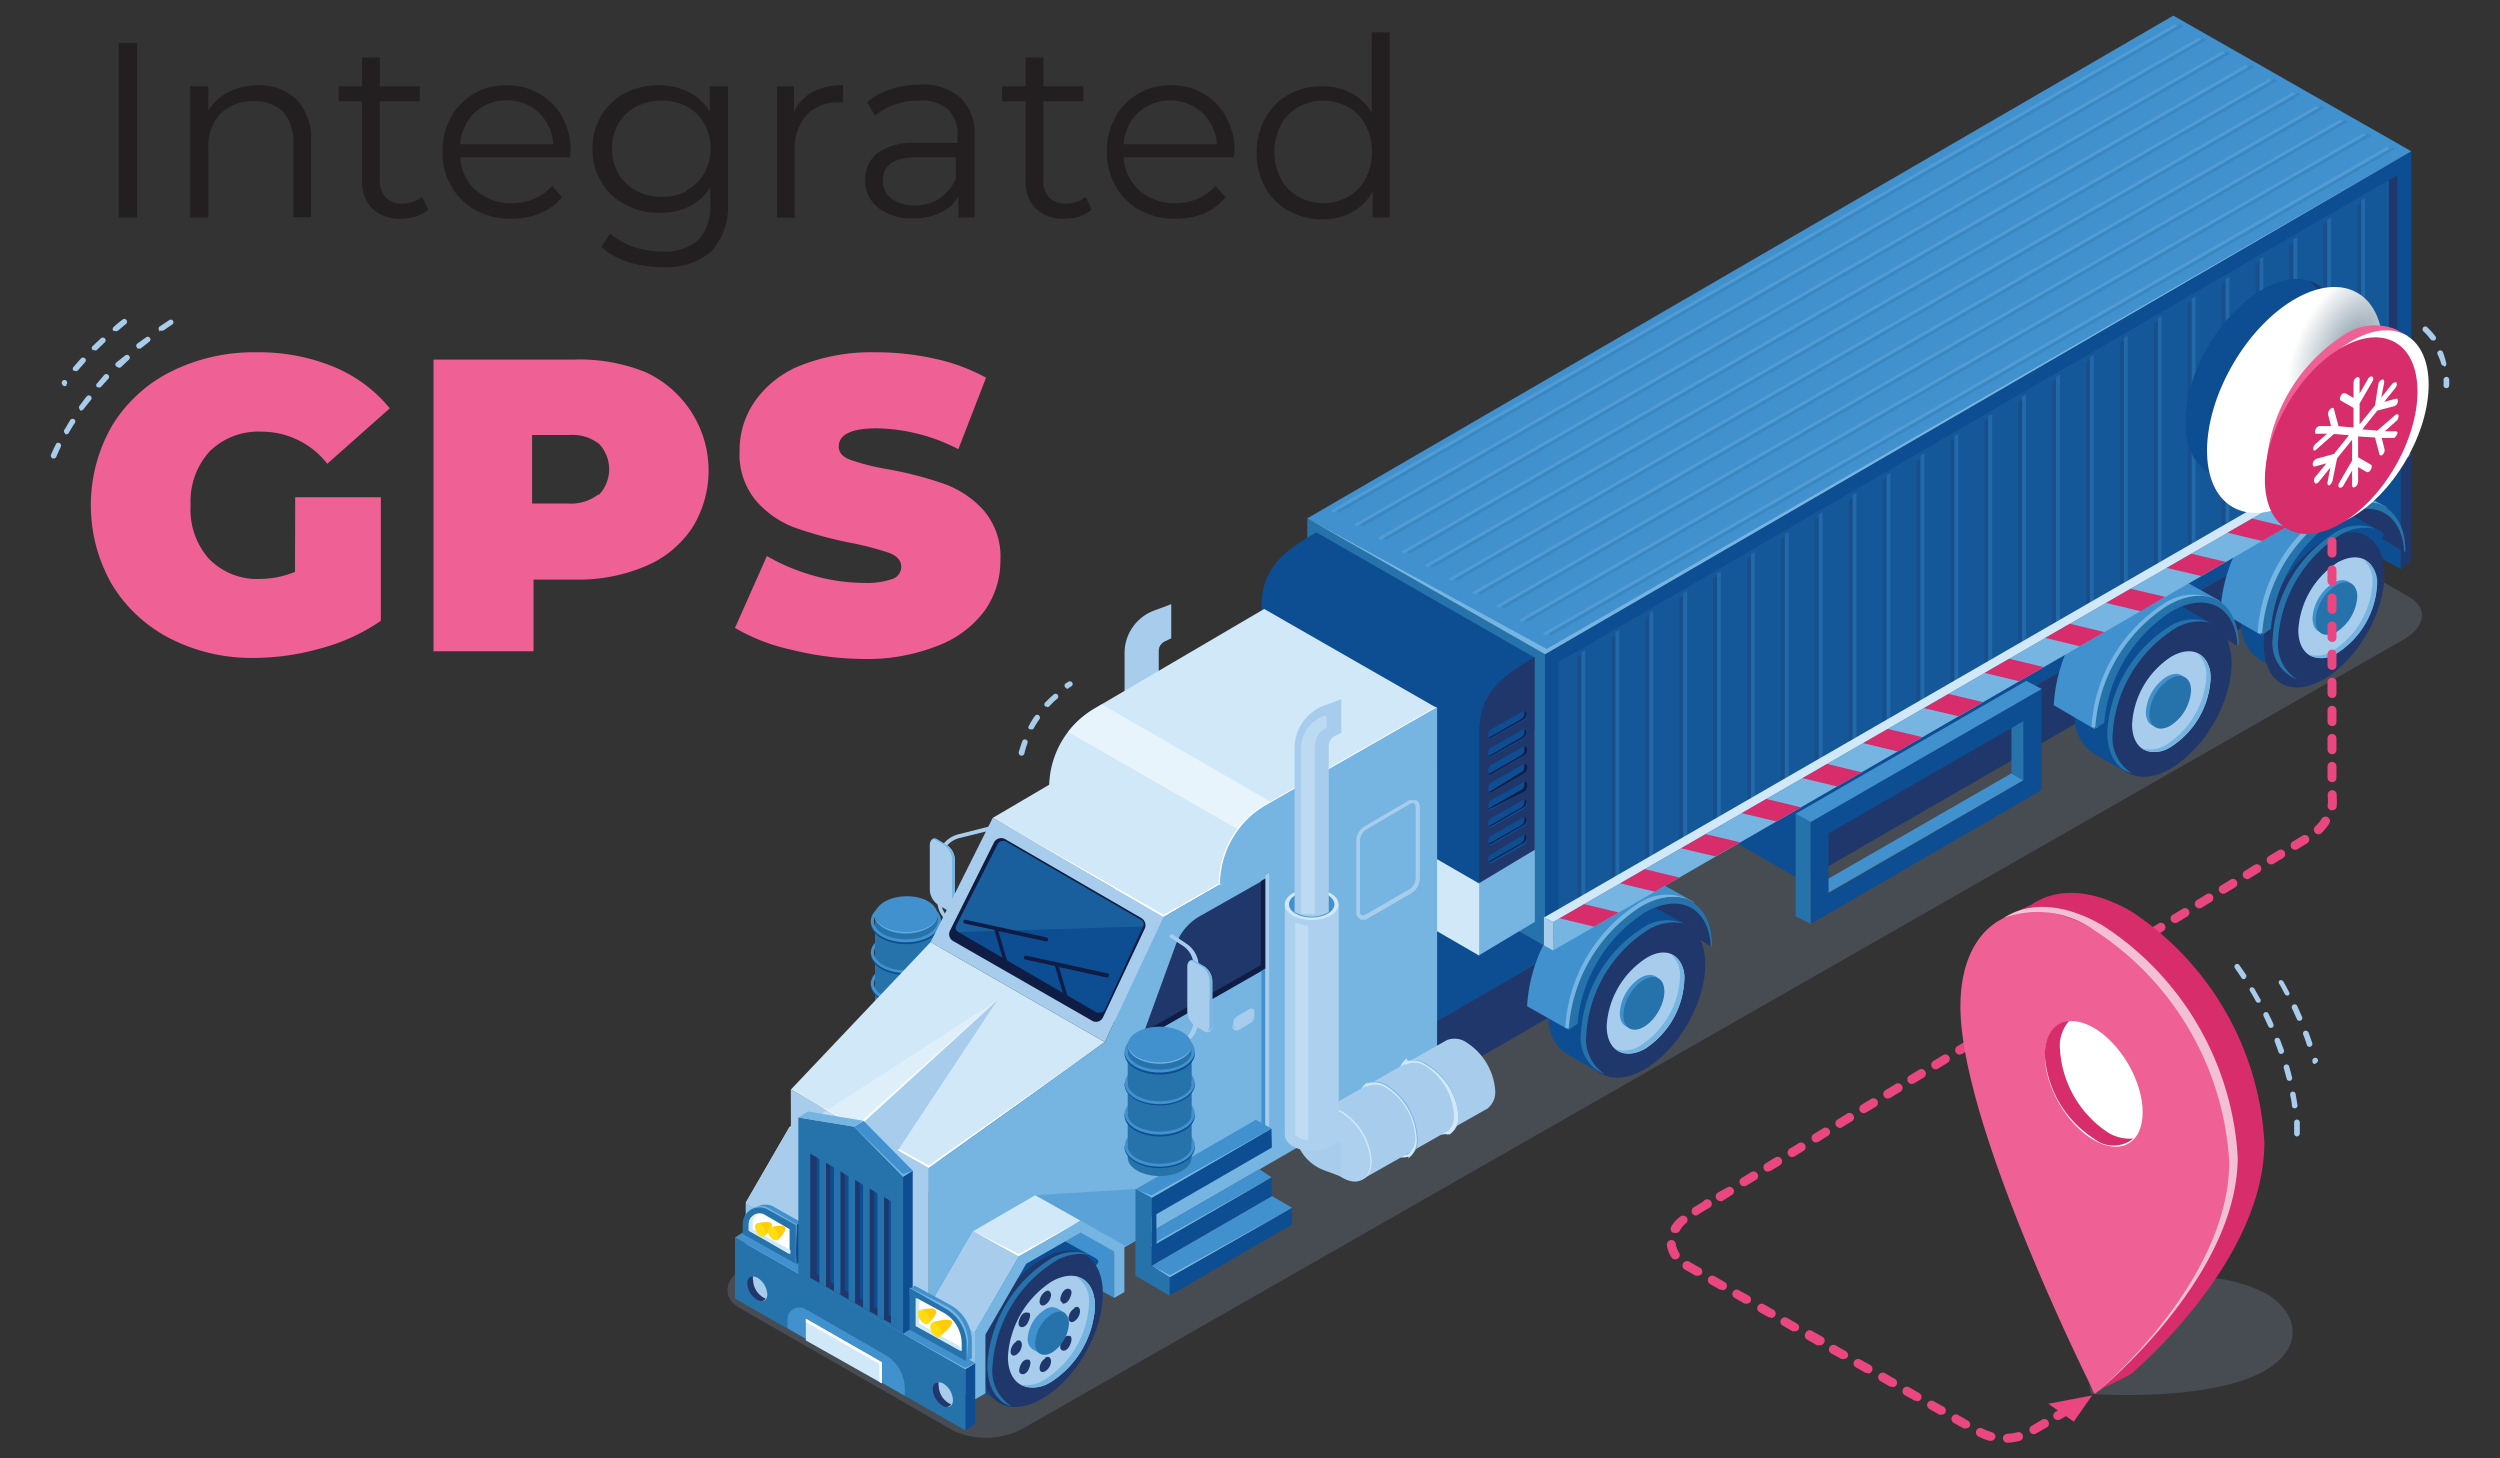 <svg xmlns="http://www.w3.org/2000/svg" xmlns:xlink="http://www.w3.org/1999/xlink" viewBox="0 0 120 70"><rect x="0" y="0" width="120" height="70" fill="#333333" stroke="none"/><defs><style>.cls-1{isolation:isolate;}.cls-2{fill:#92b3d0;opacity:0.2;}.cls-3{fill:#1f376b;}.cls-4{fill:#0d4d92;}.cls-13,.cls-16,.cls-5{fill:#2673ab;}.cls-26,.cls-6{fill:#a8cdec;}.cls-7{fill:#acd0ee;}.cls-19,.cls-8{fill:#d0e8f8;}.cls-17,.cls-22,.cls-9{fill:#4191ce;}.cls-10,.cls-11{fill:#76b4e2;}.cls-11,.cls-21{opacity:0.7;}.cls-12,.cls-18,.cls-20,.cls-21,.cls-23{fill:#fff;}.cls-13,.cls-14,.cls-20{opacity:0.3;}.cls-15{fill:#0f1c44;}.cls-16,.cls-17,.cls-18,.cls-19{opacity:0.5;}.cls-22,.cls-26,.cls-27,.cls-29,.cls-32{mix-blend-mode:multiply;}.cls-23{mix-blend-mode:color-dodge;}.cls-24{fill:#ffcc05;}.cls-25{fill:#ffdd0f;}.cls-28,.cls-32{fill:#d72d6a;}.cls-29{fill:url(#radial-gradient);}.cls-30{fill:#ef6194;}.cls-31{fill:#ea4680;}.cls-33{fill:#231f20;}</style><radialGradient id="radial-gradient" cx="-446.97" cy="-2080.27" r="3.69" gradientTransform="matrix(0.87, 0.5, -0.86, 0.5, -1286.32, 1283.95)" gradientUnits="userSpaceOnUse"><stop offset="0.06" stop-color="#91a2af"/><stop offset="1" stop-color="#fff"/></radialGradient></defs><g class="cls-1"><g id="Layer_1" data-name="Layer 1"><path class="cls-2" d="M45.75,68.67,35.51,62.79c-.88-.51-.77-1.39.25-2L102,22.93a3.79,3.79,0,0,1,3.43-.14l10.23,5.88c.88.51.77,1.4-.24,2L49.17,68.53A3.77,3.77,0,0,1,45.75,68.67Z"/><polygon class="cls-3" points="86.53 39.36 86.53 42.29 110.51 28.45 110.51 25.52 86.53 39.36"/><polygon class="cls-4" points="86.53 39.36 86.53 42.29 75.48 35.96 75.48 33.03 86.53 39.36"/><polygon class="cls-4" points="75.48 33.03 86.53 39.36 110.51 25.52 99.44 19.19 75.48 33.03"/><polygon class="cls-3" points="115.24 22.19 115.24 27.32 115.74 26.92 115.74 21.8 115.24 22.19"/><polygon class="cls-4" points="115.24 22.19 115.24 27.32 103.01 20.45 103.01 15.31 115.24 22.19"/><polygon class="cls-5" points="103.01 15.31 115.24 22.19 115.74 21.8 103.51 14.93 103.01 15.31"/><path class="cls-6" d="M55.91,50.16l.31.15v1.62l-.83-.31a2.17,2.17,0,0,1-1.41-2V41.67a1.64,1.64,0,0,1,1.64,0v8A.5.5,0,0,0,55.91,50.16Z"/><path class="cls-7" d="M56.09,38.86H53.5V49.94h0c0,.41.58.75,1.3.75s1.29-.34,1.29-.75h0Z"/><path class="cls-8" d="M56.09,38.86c0,.42-.58.76-1.29.76s-1.3-.34-1.3-.76.58-.75,1.3-.75S56.09,38.45,56.09,38.86Z"/><path class="cls-9" d="M55.89,38.86c0,.35-.49.64-1.09.64s-1.09-.29-1.09-.64.49-.63,1.09-.63S55.89,38.51,55.89,38.86Z"/><path class="cls-6" d="M55.91,30.79l.31-.15V29l-.83.31a2.17,2.17,0,0,0-1.41,2v7.91a1.64,1.64,0,0,0,1.64,0v-8A.5.5,0,0,1,55.91,30.79Z"/><path class="cls-9" d="M43.49,43.21c.93,0,1.68.45,1.68,1a.07.07,0,0,1-.07.08.07.07,0,0,1-.08-.08c0-.47-.69-.86-1.53-.86s-1.54.39-1.54.86a.07.07,0,0,1-.08.08.07.07,0,0,1-.07-.08C41.8,43.66,42.55,43.21,43.49,43.21Z"/><path class="cls-9" d="M43.49,44.73c.93,0,1.68.45,1.68,1a.08.08,0,0,1-.07.08.08.08,0,0,1-.08-.08c0-.47-.69-.86-1.53-.86s-1.54.39-1.54.86a.08.08,0,0,1-.08.08.08.08,0,0,1-.07-.08C41.8,45.18,42.55,44.73,43.49,44.73Z"/><path class="cls-9" d="M43.49,46.22c.93,0,1.68.45,1.68,1a.07.07,0,0,1-.07.08.07.07,0,0,1-.08-.08c0-.47-.69-.86-1.53-.86s-1.54.39-1.54.86a.07.07,0,0,1-.08.08.07.07,0,0,1-.07-.08C41.8,46.67,42.55,46.22,43.49,46.22Z"/><path class="cls-9" d="M43.49,47.7c.93,0,1.68.46,1.68,1a.07.07,0,0,1-.07.07.07.07,0,0,1-.08-.07c0-.48-.69-.87-1.53-.87s-1.54.39-1.54.87a.07.07,0,0,1-.08.07.07.07,0,0,1-.07-.07C41.8,48.16,42.55,47.7,43.49,47.7Z"/><path class="cls-5" d="M45,43.91H42V49.3h0c0,.5.69.9,1.54.9s1.53-.4,1.53-.9h0Z"/><path class="cls-9" d="M45,43.92c0,.49-.69.9-1.53.9S42,44.41,42,43.92s.69-.9,1.54-.9S45,43.43,45,43.92Z"/><path class="cls-10" d="M43.49,44.74c-.83,0-1.5-.38-1.54-.86v0c0,.49.69.9,1.54.9s1.53-.41,1.53-.9v0C45,44.36,44.31,44.74,43.49,44.74Z"/><path class="cls-4" d="M43.49,49.81c-.94,0-1.69-.45-1.69-1a.08.08,0,0,1,.07-.08.08.08,0,0,1,.08.08c0,.48.69.86,1.54.86S45,49.28,45,48.8a.08.08,0,0,1,.08-.08.08.08,0,0,1,.07.08C45.17,49.36,44.42,49.81,43.49,49.81Z"/><path class="cls-9" d="M43.49,49.72c-.94,0-1.69-.46-1.69-1a.07.07,0,0,1,.07-.07.07.07,0,0,1,.08.07c0,.48.69.87,1.54.87S45,49.18,45,48.7a.07.07,0,0,1,.08-.07.07.07,0,0,1,.07.07C45.17,49.26,44.42,49.72,43.49,49.72Z"/><path class="cls-4" d="M43.49,48.3c-.94,0-1.69-.46-1.69-1a.07.07,0,0,1,.07-.07.07.07,0,0,1,.08.07c0,.48.69.86,1.54.86S45,47.76,45,47.28a.07.07,0,0,1,.08-.07.07.07,0,0,1,.07.07C45.17,47.84,44.42,48.3,43.49,48.3Z"/><path class="cls-9" d="M43.49,48.2c-.94,0-1.69-.45-1.69-1a.07.07,0,0,1,.07-.08.07.07,0,0,1,.08.08c0,.47.69.86,1.54.86S45,47.66,45,47.19a.07.07,0,0,1,.08-.08.07.07,0,0,1,.07.08C45.17,47.75,44.42,48.2,43.49,48.2Z"/><path class="cls-4" d="M43.49,46.8c-.94,0-1.69-.45-1.69-1a.08.08,0,0,1,.07-.08.08.08,0,0,1,.08.08c0,.48.69.86,1.54.86S45,46.27,45,45.79a.08.08,0,0,1,.08-.08.08.08,0,0,1,.07.08C45.17,46.35,44.42,46.8,43.49,46.8Z"/><path class="cls-9" d="M43.49,46.71c-.94,0-1.69-.46-1.69-1a.07.07,0,0,1,.07-.07.07.07,0,0,1,.08.07c0,.48.69.87,1.54.87S45,46.17,45,45.69a.07.07,0,0,1,.08-.07.07.07,0,0,1,.07.07C45.17,46.25,44.42,46.71,43.49,46.71Z"/><path class="cls-4" d="M43.49,45.32c-.94,0-1.69-.45-1.69-1a.08.08,0,0,1,.07-.08.08.08,0,0,1,.08.08c0,.47.69.86,1.54.86S45,44.78,45,44.31a.08.08,0,0,1,.08-.08.08.08,0,0,1,.07.08C45.17,44.87,44.42,45.32,43.49,45.32Z"/><path class="cls-9" d="M43.49,45.23c-.94,0-1.69-.46-1.69-1a.07.07,0,0,1,.07-.07.07.07,0,0,1,.08.07c0,.48.69.86,1.54.86S45,44.69,45,44.21a.07.07,0,0,1,.08-.07.07.07,0,0,1,.07.07C45.17,44.77,44.42,45.23,43.49,45.23Z"/><path class="cls-3" d="M115.36,26.48l-3.06-1.9a2.93,2.93,0,0,1,2.18,0A2.22,2.22,0,0,1,115.36,26.48Z"/><path class="cls-4" d="M107.58,29.76a2.06,2.06,0,0,0,.81,1.85s1.6.93,1.62.93c.53.3.19-.37,1-.83a6.42,6.42,0,0,0,2.91-5c0-.91.85-.92.33-1.22l-1.71-.95a2.06,2.06,0,0,0-2,.22A6.42,6.42,0,0,0,107.58,29.76Z"/><ellipse class="cls-3" cx="112.18" cy="29.03" rx="4.11" ry="2.37" transform="matrix(0.5, -0.86, 0.86, 0.5, 30.5, 111.23)"/><path class="cls-5" d="M112,25.62a2.06,2.06,0,0,1,2-.24,2.26,2.26,0,0,0-1.74.34,6.42,6.42,0,0,0-2.91,5,2,2,0,0,0,.92,1.9,1.87,1.87,0,0,1-1.18-2A6.43,6.43,0,0,1,112,25.62Z"/><path class="cls-9" d="M108.53,30.48A7.61,7.61,0,0,1,112,24.54a2.32,2.32,0,0,1,2.61-.13.48.48,0,0,0-.18-.14l-2-1.12a2.45,2.45,0,0,0-2.41.26,7.6,7.6,0,0,0-3.44,5.94Z"/><path class="cls-10" d="M108.37,30.4a7.6,7.6,0,0,1,3.44-5.94,2.48,2.48,0,0,1,2.36-.29,2.7,2.7,0,0,0-2.06.41,7.6,7.6,0,0,0-3.44,5.8Z"/><path class="cls-6" d="M112.2,27a4.15,4.15,0,0,0-1.88,3.25c0,1.19.84,1.67,1.88,1.07a4.16,4.16,0,0,0,1.89-3.25C114.09,26.9,113.24,26.42,112.2,27Z"/><path class="cls-10" d="M113.42,26.84a1.36,1.36,0,0,1,.46,1.13A4.15,4.15,0,0,1,112,31.22a1.39,1.39,0,0,1-1.21.19,1.26,1.26,0,0,0,1.42-.07,4.16,4.16,0,0,0,1.89-3.25A1.22,1.22,0,0,0,113.42,26.84Z"/><path class="cls-9" d="M111,29.68c0,.62.44.87,1,.56a2.15,2.15,0,0,0,1-1.7c0-.62-.44-.87-1-.56A2.16,2.16,0,0,0,111,29.68Z"/><path class="cls-5" d="M111.15,29.78c0,.62.44.87,1,.56a2.19,2.19,0,0,0,1-1.7c0-.62-.44-.88-1-.56A2.15,2.15,0,0,0,111.15,29.78Z"/><path class="cls-5" d="M109,30.19a7.11,7.11,0,0,1,3.2-5.32c1.7-1,3.1-.26,3.2,1.61l.06,0c0-2.13-1.56-3-3.44-1.9a7.58,7.58,0,0,0-3.44,5.9Z"/><path class="cls-3" d="M107.38,31l-3.06-1.9a2.93,2.93,0,0,1,2.18,0A2.22,2.22,0,0,1,107.38,31Z"/><path class="cls-4" d="M99.6,34.26a2.06,2.06,0,0,0,.81,1.85l1.62.94c.52.29.19-.38,1-.84a6.42,6.42,0,0,0,2.91-5c0-.91.85-.92.33-1.22L104.54,29a2.07,2.07,0,0,0-2,.22A6.42,6.42,0,0,0,99.6,34.26Z"/><ellipse class="cls-3" cx="104.2" cy="33.54" rx="4.11" ry="2.37" transform="translate(22.66 106.57) rotate(-59.69)"/><path class="cls-5" d="M104.06,30.12a2.11,2.11,0,0,1,2-.24,2.26,2.26,0,0,0-1.74.34,6.42,6.42,0,0,0-2.91,5,2,2,0,0,0,.92,1.9c-.72-.19-1.18-.9-1.18-2A6.43,6.43,0,0,1,104.06,30.12Z"/><path class="cls-9" d="M100.55,35A7.57,7.57,0,0,1,104,29.05a2.3,2.3,0,0,1,2.61-.13.41.41,0,0,0-.18-.15l-2-1.12a2.45,2.45,0,0,0-2.41.26,7.6,7.6,0,0,0-3.44,5.94Z"/><path class="cls-10" d="M100.39,34.9A7.6,7.6,0,0,1,103.83,29a2.53,2.53,0,0,1,2.36-.29,2.7,2.7,0,0,0-2.06.41,7.6,7.6,0,0,0-3.44,5.8Z"/><path class="cls-6" d="M104.22,31.52a4.15,4.15,0,0,0-1.88,3.25c0,1.19.84,1.67,1.88,1.07a4.15,4.15,0,0,0,1.89-3.25C106.11,31.4,105.26,30.92,104.22,31.52Z"/><path class="cls-10" d="M105.44,31.34a1.37,1.37,0,0,1,.46,1.14A4.16,4.16,0,0,1,104,35.73a1.41,1.41,0,0,1-1.21.18,1.26,1.26,0,0,0,1.42-.07,4.15,4.15,0,0,0,1.89-3.25A1.24,1.24,0,0,0,105.44,31.34Z"/><path class="cls-9" d="M103,34.18c0,.62.44.88,1,.56a2.15,2.15,0,0,0,1-1.7c0-.62-.44-.87-1-.56A2.19,2.19,0,0,0,103,34.18Z"/><path class="cls-5" d="M103.17,34.28c0,.62.44.87,1,.56a2.16,2.16,0,0,0,1-1.7c0-.62-.44-.87-1-.56A2.15,2.15,0,0,0,103.17,34.28Z"/><path class="cls-5" d="M101,34.7a7.12,7.12,0,0,1,3.2-5.33c1.7-1,3.1-.26,3.2,1.61l.06,0c0-2.14-1.56-3-3.44-1.9a7.6,7.6,0,0,0-3.45,5.89Z"/><polygon class="cls-9" points="87.18 42.51 87.76 42.85 97.13 37.45 96.55 37.12 87.18 42.51"/><polygon class="cls-5" points="97.14 34.02 97.14 37.46 96.55 37.12 96.55 33.66 97.14 34.02"/><path class="cls-4" d="M86.91,39.46v4.89L98,37.92V33.07Zm10.22-2-9.36,5.43V40l9.36-5.39Z"/><polygon class="cls-5" points="86.91 39.46 86.91 44.35 86.19 43.98 86.19 39.06 86.91 39.46"/><polygon class="cls-9" points="86.19 39.06 86.91 39.46 98 33.07 97.26 32.68 86.19 39.06"/><polygon class="cls-3" points="68.58 49.24 68.58 52.17 78.29 46.55 78.29 43.62 68.58 49.24"/><polygon class="cls-4" points="68.59 49.24 68.59 52.17 57.53 45.84 57.53 42.92 68.59 49.24"/><polygon class="cls-4" points="57.53 42.92 68.59 49.24 78.29 43.62 67.23 37.3 57.53 42.92"/><polygon class="cls-9" points="44.65 55.08 44.65 57.31 42.12 55.89 42.23 53.67 44.65 55.08"/><polygon class="cls-8" points="37.98 62.16 37.98 58.93 40.08 55.31 43.04 53.6 40.87 52.38 37.9 54.09 35.8 57.72 35.8 60.95 37.98 62.16"/><polygon class="cls-11" points="37.98 62.16 37.98 58.93 35.8 57.72 35.8 60.95 37.98 62.16"/><polygon class="cls-6" points="37.98 58.93 40.08 55.31 37.9 54.09 35.8 57.72 37.98 58.93"/><polygon class="cls-10" points="38.47 61.89 38.47 59.06 40.44 55.67 43.05 54.16 44.65 55.08 44.65 57.31 45.15 57.02 45.15 54.79 43.05 53.59 40.08 55.31 37.98 58.93 37.98 62.18 38.47 61.89"/><polygon class="cls-12" points="37.9 54.09 40.08 55.31 43.05 53.59 40.08 55.2 37.9 54.09"/><path class="cls-3" d="M82.12,45.43l-3.06-1.91a3,3,0,0,1,2.18,0A2.22,2.22,0,0,1,82.12,45.43Z"/><path class="cls-4" d="M74.34,48.71a2,2,0,0,0,.82,1.85l1.61.93c.53.3.19-.37,1-.83a6.43,6.43,0,0,0,2.92-5c0-.91.84-.92.32-1.23l-1.71-.94a2.06,2.06,0,0,0-2,.22A6.42,6.42,0,0,0,74.34,48.71Z"/><ellipse class="cls-3" cx="78.94" cy="47.98" rx="4.11" ry="2.37" transform="translate(-2.32 91.92) rotate(-59.69)"/><path class="cls-5" d="M78.8,44.57a2.11,2.11,0,0,1,2-.25,2.34,2.34,0,0,0-1.75.35,6.42,6.42,0,0,0-2.91,5,2,2,0,0,0,.92,1.91,1.86,1.86,0,0,1-1.17-2A6.42,6.42,0,0,1,78.8,44.57Z"/><path class="cls-9" d="M75.3,49.43a7.6,7.6,0,0,1,3.44-5.94,2.32,2.32,0,0,1,2.61-.13.48.48,0,0,0-.18-.14l-2-1.13a2.47,2.47,0,0,0-2.4.27A7.58,7.58,0,0,0,73.3,48.3Z"/><path class="cls-10" d="M75.13,49.35a7.6,7.6,0,0,1,3.44-5.94,2.48,2.48,0,0,1,2.36-.29,2.74,2.74,0,0,0-2.06.4,7.63,7.63,0,0,0-3.44,5.8Z"/><path class="cls-6" d="M79,46a4.17,4.17,0,0,0-1.88,3.25c0,1.19.85,1.67,1.88,1.07A4.16,4.16,0,0,0,80.85,47C80.85,45.85,80,45.37,79,46Z"/><path class="cls-10" d="M80.18,45.78a1.37,1.37,0,0,1,.46,1.14,4.15,4.15,0,0,1-1.88,3.25,1.41,1.41,0,0,1-1.22.19A1.26,1.26,0,0,0,79,50.29,4.16,4.16,0,0,0,80.85,47,1.24,1.24,0,0,0,80.18,45.78Z"/><path class="cls-9" d="M77.75,48.63c0,.62.44.87,1,.56a2.19,2.19,0,0,0,1-1.7c0-.62-.44-.87-1-.56A2.15,2.15,0,0,0,77.75,48.63Z"/><ellipse class="cls-5" cx="78.9" cy="48.16" rx="1.39" ry="0.8" transform="translate(-2.49 91.97) rotate(-59.69)"/><path class="cls-5" d="M75.72,49.14a7.11,7.11,0,0,1,3.2-5.32c1.71-1,3.1-.26,3.2,1.61l.06,0c0-2.13-1.56-3-3.44-1.9a7.59,7.59,0,0,0-3.44,5.9Z"/><polygon class="cls-4" points="115.74 7.26 115.74 21.22 74.15 45.41 74.15 31.4 115.74 7.26"/><polygon class="cls-13" points="115.08 8.4 74.81 31.78 74.81 44.27 115.08 20.84 115.08 8.4"/><polygon class="cls-3" points="114.67 20.68 114.67 8.64 115.08 8.4 115.08 20.84 74.81 44.27 74.81 43.85 114.67 20.68"/><polygon class="cls-5" points="74.16 31.4 74.16 45.41 62.75 38.91 62.75 24.88 74.16 31.4"/><polygon class="cls-9" points="62.75 24.88 74.16 31.4 115.74 7.26 104.32 0.75 62.75 24.88"/><polygon class="cls-10" points="62.75 24.88 74.16 31.4 115.74 7.26 74.24 31.15 62.75 24.88"/><g class="cls-14"><polygon class="cls-3" points="75.9 31.44 75.72 31.55 75.72 43.31 75.9 43.2 75.9 31.44"/><polygon class="cls-3" points="77.53 30.5 77.35 30.61 77.35 42.37 77.53 42.26 77.53 30.5"/><polygon class="cls-3" points="79.16 29.55 78.97 29.66 78.97 41.43 79.16 41.31 79.16 29.55"/><polygon class="cls-3" points="80.79 28.61 80.6 28.72 80.6 40.48 80.79 40.37 80.79 28.61"/><polygon class="cls-3" points="82.41 27.67 82.23 27.78 82.23 39.54 82.41 39.43 82.41 27.67"/><polygon class="cls-3" points="84.04 26.72 83.86 26.84 83.86 38.6 84.04 38.48 84.04 26.72"/><polygon class="cls-3" points="85.67 25.78 85.48 25.89 85.48 37.65 85.67 37.54 85.67 25.78"/><polygon class="cls-3" points="87.3 24.84 87.11 24.95 87.11 36.71 87.3 36.6 87.3 24.84"/><polygon class="cls-3" points="88.92 23.89 88.74 24.01 88.74 35.77 88.92 35.66 88.92 23.89"/><polygon class="cls-3" points="90.55 22.95 90.37 23.06 90.37 34.82 90.55 34.71 90.55 22.95"/><polygon class="cls-3" points="92.18 22.01 91.99 22.12 91.99 33.88 92.18 33.77 92.18 22.01"/><polygon class="cls-3" points="93.81 21.06 93.62 21.18 93.62 32.94 93.81 32.83 93.81 21.06"/><polygon class="cls-3" points="95.43 20.12 95.25 20.23 95.25 32 95.43 31.88 95.43 20.12"/><polygon class="cls-3" points="97.06 19.18 96.88 19.29 96.88 31.05 97.06 30.94 97.06 19.18"/><polygon class="cls-3" points="98.69 18.23 98.5 18.35 98.5 30.11 98.69 30 98.69 18.23"/><polygon class="cls-3" points="100.31 17.29 100.13 17.4 100.13 29.16 100.31 29.05 100.31 17.29"/><polygon class="cls-3" points="101.94 16.35 101.76 16.46 101.76 28.22 101.94 28.11 101.94 16.35"/><polygon class="cls-3" points="103.57 15.4 103.39 15.52 103.39 27.28 103.57 27.16 103.57 15.4"/><polygon class="cls-3" points="105.2 14.46 105.01 14.57 105.01 26.34 105.2 26.22 105.2 14.46"/><polygon class="cls-3" points="106.82 13.52 106.64 13.63 106.64 25.39 106.82 25.28 106.82 13.52"/><polygon class="cls-3" points="108.45 12.57 108.27 12.69 108.27 24.45 108.45 24.34 108.45 12.57"/><polygon class="cls-3" points="110.08 11.63 109.89 11.74 109.89 23.5 110.08 23.39 110.08 11.63"/><polygon class="cls-3" points="111.7 10.69 111.52 10.8 111.52 22.56 111.7 22.45 111.7 10.69"/><polygon class="cls-3" points="113.33 9.74 113.15 9.86 113.15 21.62 113.33 21.5 113.33 9.74"/></g><g class="cls-14"><polygon class="cls-9" points="76.09 31.19 75.91 31.3 75.91 43.07 76.09 42.95 76.09 31.19"/><polygon class="cls-9" points="77.72 30.25 77.54 30.36 77.54 42.12 77.72 42.01 77.72 30.25"/><polygon class="cls-9" points="79.35 29.3 79.17 29.42 79.17 41.18 79.35 41.07 79.35 29.3"/><polygon class="cls-9" points="80.98 28.36 80.79 28.48 80.79 40.24 80.98 40.12 80.98 28.36"/><polygon class="cls-9" points="82.6 27.42 82.42 27.53 82.42 39.29 82.6 39.18 82.6 27.42"/><polygon class="cls-9" points="84.23 26.48 84.05 26.59 84.05 38.35 84.23 38.24 84.23 26.48"/><polygon class="cls-9" points="85.86 25.53 85.67 25.64 85.67 37.41 85.86 37.29 85.86 25.53"/><polygon class="cls-9" points="87.48 24.59 87.3 24.7 87.3 36.46 87.48 36.35 87.48 24.59"/><polygon class="cls-9" points="89.11 23.64 88.93 23.76 88.93 35.52 89.11 35.41 89.11 23.64"/><polygon class="cls-9" points="90.74 22.7 90.56 22.82 90.56 34.58 90.74 34.46 90.74 22.7"/><polygon class="cls-9" points="92.37 21.76 92.18 21.87 92.18 33.63 92.37 33.52 92.37 21.76"/><polygon class="cls-9" points="94 20.82 93.81 20.93 93.81 32.69 94 32.58 94 20.82"/><polygon class="cls-9" points="95.62 19.87 95.44 19.98 95.44 31.75 95.62 31.63 95.62 19.87"/><polygon class="cls-9" points="97.25 18.93 97.06 19.04 97.06 30.8 97.25 30.69 97.25 18.93"/><polygon class="cls-9" points="98.88 17.98 98.69 18.1 98.69 29.86 98.88 29.75 98.88 17.98"/><polygon class="cls-9" points="100.5 17.04 100.32 17.16 100.32 28.92 100.5 28.8 100.5 17.04"/><polygon class="cls-9" points="102.13 16.1 101.95 16.21 101.95 27.97 102.13 27.86 102.13 16.1"/><polygon class="cls-9" points="103.76 15.16 103.58 15.27 103.58 27.03 103.76 26.92 103.76 15.16"/><polygon class="cls-9" points="105.39 14.21 105.2 14.32 105.2 26.09 105.39 25.97 105.39 14.21"/><polygon class="cls-9" points="107.01 13.27 106.83 13.38 106.83 25.14 107.01 25.03 107.01 13.27"/><polygon class="cls-9" points="108.64 12.33 108.46 12.44 108.46 24.2 108.64 24.09 108.64 12.33"/><polygon class="cls-9" points="110.27 11.38 110.08 11.49 110.08 23.26 110.27 23.14 110.27 11.38"/><polygon class="cls-9" points="111.89 10.44 111.71 10.55 111.71 22.31 111.89 22.2 111.89 10.44"/><polygon class="cls-9" points="113.52 9.5 113.34 9.61 113.34 21.37 113.52 21.26 113.52 9.5"/></g><g class="cls-14"><polygon class="cls-10" points="114.56 7.05 114.71 7.15 74.19 30.5 74.04 30.41 114.56 7.05"/><polygon class="cls-10" points="113.44 6.4 113.58 6.49 73.06 29.85 72.91 29.75 113.44 6.4"/><polygon class="cls-10" points="112.31 5.75 112.45 5.84 71.93 29.19 71.78 29.1 112.31 5.75"/><polygon class="cls-10" points="111.17 5.09 111.32 5.18 70.8 28.54 70.65 28.44 111.17 5.09"/><polygon class="cls-10" points="110.05 4.43 110.19 4.53 69.67 27.88 69.52 27.79 110.05 4.43"/><polygon class="cls-10" points="108.92 3.78 109.06 3.87 68.53 27.23 68.39 27.13 108.92 3.78"/><polygon class="cls-10" points="107.78 3.12 107.93 3.22 67.41 26.57 67.26 26.48 107.78 3.12"/><polygon class="cls-10" points="106.66 2.47 106.8 2.56 66.28 25.92 66.13 25.82 106.66 2.47"/><polygon class="cls-10" points="105.53 1.81 105.67 1.91 65.14 25.26 65 25.17 105.53 1.81"/><polygon class="cls-10" points="104.39 1.16 104.54 1.25 64.02 24.61 63.87 24.51 104.39 1.16"/></g><g class="cls-14"><polygon class="cls-5" points="114.83 7.06 114.97 7.15 74.44 30.51 74.3 30.41 114.83 7.06"/><polygon class="cls-5" points="113.69 6.4 113.84 6.5 73.31 29.85 73.17 29.76 113.69 6.4"/><polygon class="cls-5" points="112.56 5.75 112.71 5.84 72.19 29.2 72.04 29.1 112.56 5.75"/><polygon class="cls-5" points="111.44 5.09 111.58 5.19 71.06 28.54 70.91 28.45 111.44 5.09"/><polygon class="cls-5" points="110.3 4.44 110.45 4.53 69.92 27.89 69.78 27.79 110.3 4.44"/><polygon class="cls-5" points="109.17 3.78 109.32 3.88 68.8 27.23 68.65 27.14 109.17 3.78"/><polygon class="cls-5" points="108.04 3.13 108.19 3.22 67.67 26.58 67.52 26.48 108.04 3.13"/><polygon class="cls-5" points="106.91 2.47 107.06 2.57 66.53 25.92 66.39 25.83 106.91 2.47"/><polygon class="cls-5" points="105.78 1.82 105.93 1.91 65.41 25.27 65.26 25.17 105.78 1.82"/><polygon class="cls-5" points="104.65 1.16 104.8 1.26 64.28 24.61 64.13 24.52 104.65 1.16"/></g><path class="cls-6" d="M45.9,44.84a.12.12,0,0,1-.08,0L45.25,44a1.31,1.31,0,0,1-.26-.79V41.35a1.34,1.34,0,0,1,1-1.3l1.66-.42a.09.09,0,0,1,.11.07.1.1,0,0,1-.07.12l-1.65.41a1.16,1.16,0,0,0-.87,1.12v1.88a1.12,1.12,0,0,0,.23.68l.56.78a.08.08,0,0,1,0,.13Z"/><path class="cls-6" d="M45.43,43.67,45,43.41a.91.91,0,0,1-.37-.71V40.58c0-.27.17-.4.37-.28l.46.27a.85.85,0,0,1,.37.7v2.12C45.8,43.66,45.64,43.79,45.43,43.67Z"/><path class="cls-10" d="M45.43,40.57,45,40.3a.22.22,0,0,0-.29,0,.32.32,0,0,1,.16,0l.47.27a.9.9,0,0,1,.36.71v2.12a.36.36,0,0,1-.08.25c.13,0,.21-.12.21-.32V41.27A.85.85,0,0,0,45.43,40.57Z"/><polygon class="cls-6" points="37.96 52.3 44.58 56.06 44.58 65.29 37.98 61.46 37.96 52.3"/><polygon class="cls-8" points="37.96 52.3 44.58 56.06 53.03 50.02 44.67 45.22 37.96 52.3"/><polygon class="cls-12" points="37.96 52.3 44.58 56.06 53.03 50.02 44.58 55.94 37.96 52.3"/><polygon class="cls-6" points="44.67 45.22 53.03 50.02 55.85 44.01 47.65 39.26 44.67 45.22"/><path class="cls-15" d="M45.6,44.67l2.11-4.23a.39.39,0,0,1,.54-.16l6.54,3.79a.4.4,0,0,1,.16.5l-2,4.25a.37.37,0,0,1-.54.17l-6.66-3.82A.38.38,0,0,1,45.6,44.67Z"/><path class="cls-4" d="M52.76,48.6a.16.16,0,0,1-.12,0L46,44.74a.24.24,0,0,1-.1-.31l2-3.93a.26.26,0,0,1,.22-.13l.12,0,6.54,3.79a.24.24,0,0,1,.09.31l-1.84,4A.24.24,0,0,1,52.76,48.6Z"/><path class="cls-8" d="M73.64,35,63.18,29c-1.63,1-2.63,1.74-2.63,3.62l0,7.2L71,45.87Z"/><path class="cls-10" d="M71,38.66v7.19l2.67-1.6V35l0,0C72,36,71,36.77,71,38.66Z"/><path class="cls-4" d="M73.64,31.55l-10.46-6c-1.63.95-2.63,1.74-2.63,3.62l0,7.2L71,42.41Z"/><path class="cls-3" d="M71,35.19v7.2l2.67-1.6V31.53l0,0C72,32.52,71,33.31,71,35.19Z"/><path class="cls-4" d="M73.12,34.14,71.58,35a.3.3,0,0,0-.15.26v.07a.12.12,0,0,0,.19.1l1.53-.87a.31.31,0,0,0,.15-.27v-.06A.12.12,0,0,0,73.12,34.14Z"/><path class="cls-15" d="M73.17,34.12a.11.11,0,0,1,0,.07v.07a.29.29,0,0,1-.16.26l-1.53.88h-.06a.13.13,0,0,0,.17,0l1.53-.87a.31.31,0,0,0,.15-.27v-.06A.13.13,0,0,0,73.17,34.12Z"/><path class="cls-4" d="M73.12,35l-1.54.88a.3.3,0,0,0-.15.26v.06a.12.12,0,0,0,.19.11l1.53-.87a.31.31,0,0,0,.15-.27V35.1A.12.12,0,0,0,73.12,35Z"/><path class="cls-15" d="M73.17,35a.11.11,0,0,1,0,.07v.07a.29.29,0,0,1-.16.26l-1.53.88h-.06a.13.13,0,0,0,.17,0l1.53-.87a.31.31,0,0,0,.15-.27V35.1A.13.13,0,0,0,73.17,35Z"/><path class="cls-4" d="M73.12,35.84l-1.54.87a.33.33,0,0,0-.15.27V37a.12.12,0,0,0,.19.11l1.53-.88A.28.28,0,0,0,73.3,36v-.07A.12.12,0,0,0,73.12,35.84Z"/><path class="cls-15" d="M73.17,35.82a.09.09,0,0,1,0,.07V36a.29.29,0,0,1-.16.26l-1.53.88h-.06a.13.13,0,0,0,.17,0l1.53-.88A.28.28,0,0,0,73.3,36v-.07A.12.12,0,0,0,73.17,35.82Z"/><path class="cls-4" d="M73.12,36.69l-1.54.87a.33.33,0,0,0-.15.27v.06a.12.12,0,0,0,.19.11l1.53-.88a.28.28,0,0,0,.15-.26v-.07A.12.12,0,0,0,73.12,36.69Z"/><path class="cls-15" d="M73.17,36.67a.09.09,0,0,1,0,.07v.07a.29.29,0,0,1-.16.26L71.51,38h-.06a.14.14,0,0,0,.17,0l1.53-.88a.28.28,0,0,0,.15-.26v-.07A.12.12,0,0,0,73.17,36.67Z"/><path class="cls-4" d="M73.12,37.54l-1.54.87a.32.32,0,0,0-.15.26v.07a.12.12,0,0,0,.19.11L73.15,38a.28.28,0,0,0,.15-.26v-.07A.12.12,0,0,0,73.12,37.54Z"/><path class="cls-15" d="M73.17,37.52a.09.09,0,0,1,0,.07v.07a.31.31,0,0,1-.16.26l-1.53.87-.06,0a.14.14,0,0,0,.17,0L73.15,38a.28.28,0,0,0,.15-.26v-.07A.12.12,0,0,0,73.17,37.52Z"/><path class="cls-4" d="M73.12,38.39l-1.54.87a.32.32,0,0,0-.15.26v.07a.12.12,0,0,0,.19.11l1.53-.88a.28.28,0,0,0,.15-.26v-.07A.12.12,0,0,0,73.12,38.39Z"/><path class="cls-15" d="M73.17,38.37a.09.09,0,0,1,0,.07v.07a.31.31,0,0,1-.16.26l-1.53.87-.06,0a.14.14,0,0,0,.17,0l1.53-.88a.28.28,0,0,0,.15-.26v-.07A.12.12,0,0,0,73.17,38.37Z"/><path class="cls-4" d="M73.12,39.24l-1.54.87a.32.32,0,0,0-.15.26v.07a.13.13,0,0,0,.19.11l1.53-.88a.28.28,0,0,0,.15-.26v-.07A.12.12,0,0,0,73.12,39.24Z"/><path class="cls-15" d="M73.17,39.22a.09.09,0,0,1,0,.07v.07a.31.31,0,0,1-.16.26l-1.53.87-.06,0a.14.14,0,0,0,.17,0l1.53-.88a.28.28,0,0,0,.15-.26v-.07A.12.12,0,0,0,73.17,39.22Z"/><path class="cls-4" d="M73.12,40.08,71.58,41a.3.3,0,0,0-.15.26v.07a.13.13,0,0,0,.19.11l1.53-.88a.28.28,0,0,0,.15-.26v-.07A.13.13,0,0,0,73.12,40.08Z"/><path class="cls-15" d="M73.17,40.07a.09.09,0,0,1,0,.07v.06a.32.32,0,0,1-.16.27l-1.53.87-.06,0a.14.14,0,0,0,.17,0l1.53-.88a.28.28,0,0,0,.15-.26v-.07A.12.12,0,0,0,73.17,40.07Z"/><path class="cls-16" d="M46,44.74a.24.24,0,0,1-.1-.31l2-3.93a.26.26,0,0,1,.22-.13l.12,0,6.54,3.79a.24.24,0,0,1,.09.31Z"/><polygon class="cls-8" points="60.62 31.64 68.98 36.44 55.85 44.01 47.65 39.26 60.62 31.64"/><polygon class="cls-12" points="55.86 43.91 68.98 36.44 55.85 44.01 47.65 39.26 55.86 43.91"/><polygon class="cls-10" points="44.58 65.29 44.58 56.06 53.03 50.02 55.85 44.01 68.98 36.44 68.98 51.21 44.58 65.29"/><path class="cls-3" d="M56.43,45.37,54.78,49.9l6-3.42V42.17L57.55,44A2.6,2.6,0,0,0,56.43,45.37Z"/><polygon class="cls-15" points="60.52 42.29 60.52 46.32 54.91 49.53 54.78 49.9 60.74 46.48 60.74 42.17 60.52 42.29"/><polygon class="cls-17" points="49.69 57.37 54.5 57.07 54.5 59.56 51.52 61.05 49.69 57.37"/><polygon class="cls-9" points="53.48 60.07 53.48 62.3 50.94 60.89 51.05 58.66 53.48 60.07"/><path class="cls-4" d="M45.91,64.69a2.05,2.05,0,0,0,.83,1.86l1.55.9c.53.3.19-.37,1-.84a6.46,6.46,0,0,0,2.94-5c0-.92.84-.93.32-1.24l-1.65-.91a2.06,2.06,0,0,0-2,.22A6.48,6.48,0,0,0,45.91,64.69Z"/><ellipse class="cls-3" cx="50.47" cy="63.92" rx="4.13" ry="2.39" transform="matrix(0.5, -0.86, 0.86, 0.5, -30.18, 75.23)"/><path class="cls-6" d="M48.38,65.13c0,1.32.94,1.85,2.09,1.19a4.62,4.62,0,0,0,2.09-3.6c0-1.33-.94-1.86-2.09-1.2A4.62,4.62,0,0,0,48.38,65.13Z"/><path class="cls-10" d="M51.66,61.27a1.43,1.43,0,0,1,.61,1.33,4.59,4.59,0,0,1-2.09,3.6,1.65,1.65,0,0,1-1.19.26,1.47,1.47,0,0,0,1.48-.14,4.62,4.62,0,0,0,2.09-3.6C52.56,61.9,52.21,61.39,51.66,61.27Z"/><path class="cls-5" d="M50.33,60.49a2.13,2.13,0,0,1,2-.25,2.31,2.31,0,0,0-1.76.35,6.43,6.43,0,0,0-2.93,5,2,2,0,0,0,.93,1.92c-.72-.2-1.18-.91-1.18-2A6.45,6.45,0,0,1,50.33,60.49Z"/><path class="cls-3" d="M50.17,62a.61.61,0,0,0-.27.47c0,.18.12.24.27.16a.62.62,0,0,0,.28-.47C50.45,62,50.32,61.88,50.17,62Zm0,3.2a.61.61,0,0,0-.27.47c0,.17.12.24.27.15a.59.59,0,0,0,.28-.47C50.45,65.15,50.32,65.08,50.17,65.17Zm.8-2.65c.1.06.27,0,.38-.23s.11-.38,0-.44-.28,0-.38.22S50.86,62.46,51,62.52Zm-1.59,2.73c-.1-.06-.28,0-.38.22s-.11.38,0,.44.28,0,.38-.22S49.49,65.31,49.38,65.25Zm2.19-2.48a.59.59,0,0,0-.28.47c0,.17.13.24.28.15a.61.61,0,0,0,.27-.47C51.84,62.75,51.72,62.68,51.57,62.77Zm-2.79,1.6a.61.61,0,0,0-.27.47c0,.18.12.25.27.16a.61.61,0,0,0,.27-.47C49.05,64.36,48.93,64.29,48.78,64.37Zm2.57-.26c-.11-.06-.28,0-.38.22s-.11.39,0,.45.27,0,.38-.23S51.46,64.17,51.35,64.11Zm-2-1.12c-.1-.06-.28,0-.38.22s-.11.38,0,.44.28,0,.38-.22S49.49,63.05,49.38,63Z"/><path class="cls-9" d="M49.33,64.25a.56.56,0,0,0,.23.51l.33.2c.15.09.06-.1.28-.23A1.76,1.76,0,0,0,51,63.34c0-.25.23-.25.09-.34l-.37-.21a.56.56,0,0,0-.56.07A1.76,1.76,0,0,0,49.33,64.25Z"/><path class="cls-5" d="M49.69,64.46c0,.51.36.72.81.46a1.8,1.8,0,0,0,.81-1.39c0-.52-.37-.72-.81-.46A1.76,1.76,0,0,0,49.69,64.46Z"/><polygon class="cls-8" points="46.8 67.15 46.8 63.92 48.9 60.3 51.86 58.59 49.69 57.37 46.72 59.09 44.62 62.71 44.62 65.94 46.8 67.15"/><polygon class="cls-11" points="46.8 67.15 46.8 63.92 44.62 62.71 44.62 65.94 46.8 67.15"/><polygon class="cls-6" points="46.8 63.92 48.9 60.3 46.72 59.09 44.62 62.71 46.8 63.92"/><polygon class="cls-10" points="47.3 66.88 47.3 64.06 49.26 60.66 51.87 59.16 53.48 60.07 53.48 62.3 53.97 62.02 53.97 59.78 51.87 58.59 48.9 60.3 46.8 63.92 46.8 67.17 47.3 66.88"/><polygon class="cls-12" points="46.72 59.09 48.9 60.3 51.87 58.59 48.9 60.19 46.72 59.09"/><path class="cls-8" d="M65.66,52a.09.09,0,0,1,.07,0,.07.07,0,0,1,0,.1.9.9,0,0,0-.35.82,3,3,0,0,0,1.35,2.34.94.94,0,0,0,.91.11.08.08,0,0,1,.1,0,.09.09,0,0,1,0,.1,1.07,1.07,0,0,1-1.05-.11A3.14,3.14,0,0,1,65.2,52.9a1,1,0,0,1,.43-.94Z"/><path class="cls-8" d="M67.52,50.9a.1.1,0,0,1,.07,0,.07.07,0,0,1,0,.1.9.9,0,0,0-.35.82,3,3,0,0,0,1.35,2.34.94.94,0,0,0,.91.11.07.07,0,0,1,.1,0,.1.1,0,0,1,0,.1,1.1,1.1,0,0,1-1.05-.11,3.16,3.16,0,0,1-1.43-2.47,1.05,1.05,0,0,1,.43-1Z"/><path class="cls-6" d="M71.77,52.35a1,1,0,0,1-.37.86l-6,3.39c-.25.14-.09-.17-.46-.38a3,3,0,0,1-1.35-2.32c0-.43-.39-.43-.15-.57l6-3.4a1,1,0,0,1,.94.1A3,3,0,0,1,71.77,52.35Z"/><path class="cls-10" d="M69.54,54.43a.09.09,0,0,1-.06,0,.07.07,0,0,1,0-.1.92.92,0,0,0,.35-.83,3,3,0,0,0-1.36-2.34.92.92,0,0,0-.9-.11.07.07,0,0,1-.1,0,.07.07,0,0,1,0-.09,1.07,1.07,0,0,1,1,.1A3.17,3.17,0,0,1,70,53.47a1,1,0,0,1-.43,1Z"/><path class="cls-8" d="M69.49,54.45a.06.06,0,0,1-.06,0,.08.08,0,0,1,0-.1.91.91,0,0,0,.36-.82,3,3,0,0,0-1.36-2.35.94.94,0,0,0-.9-.1.08.08,0,0,1-.1,0,.07.07,0,0,1,0-.1,1.05,1.05,0,0,1,1,.11A3.14,3.14,0,0,1,70,53.5a1,1,0,0,1-.42.94Z"/><path class="cls-10" d="M67.68,55.47a.09.09,0,0,1-.06,0,.07.07,0,0,1,0-.1.91.91,0,0,0,.35-.83,3,3,0,0,0-1.36-2.34.91.91,0,0,0-.9-.1.1.1,0,0,1-.1,0,.08.08,0,0,1,0-.1,1,1,0,0,1,1,.11,3.14,3.14,0,0,1,1.43,2.46,1,1,0,0,1-.43,1Z"/><path class="cls-8" d="M67.63,55.5a.07.07,0,0,1-.06,0,.08.08,0,0,1,0-.1.91.91,0,0,0,.36-.82,3,3,0,0,0-1.36-2.34.92.92,0,0,0-.9-.11.07.07,0,0,1-.1,0,.07.07,0,0,1,0-.1,1.08,1.08,0,0,1,1,.11,3.16,3.16,0,0,1,1.43,2.47,1.07,1.07,0,0,1-.42,1Z"/><path class="cls-8" d="M64.5,53.4a1,1,0,0,0-.92-.11,1.08,1.08,0,0,1,.8.16,3,3,0,0,1,1.35,2.32.91.91,0,0,1-.43.88c.33-.09.54-.42.54-.92A3,3,0,0,0,64.5,53.4Z"/><path class="cls-7" d="M65.78,55.76c0,.85-.6,1.2-1.35.77a3,3,0,0,1-1.34-2.33c0-.85.6-1.19,1.34-.76A3,3,0,0,1,65.78,55.76Z"/><polygon class="cls-4" points="46.33 65.72 46.33 68.66 46.81 68.36 46.81 65.43 46.33 65.72"/><polygon class="cls-5" points="46.34 65.72 46.34 68.66 35.28 62.33 35.28 59.4 46.34 65.72"/><polygon class="cls-9" points="35.28 59.4 46.34 65.72 46.81 65.43 35.74 59.1 35.28 59.4"/><path class="cls-9" d="M37.11,57.91a.81.81,0,0,0-.74,0h0l-.4.23.08,0a.79.79,0,0,0-.15.46v.48l2.3,1.58.24-.15V58.66Z"/><path class="cls-4" d="M38.24,58.79a12.09,12.09,0,0,0,0,1.88l.24-.15V58.66Z"/><path class="cls-10" d="M38.24,58.78l-.05,1.88-2.5-1.44v-.48A.81.81,0,0,1,36.9,58Z"/><path class="cls-5" d="M38.2,58.8v1.87l-2.55-1.44v-.47a.81.81,0,0,1,1.21-.7Z"/><path class="cls-12" d="M35.94,59.06v-.3a.52.52,0,0,1,.52-.52.45.45,0,0,1,.25.07L37.9,59v1.2Z"/><path class="cls-8" d="M36.13,59v-.3a.54.54,0,0,1,.22-.43.53.53,0,0,0-.41.51v.3l2,1.11V60Z"/><path class="cls-6" d="M56.16,50.48a.1.1,0,0,1-.08,0,.1.1,0,0,1,0-.13l.65-.39a1.14,1.14,0,0,0,.56-1V46.4a1.14,1.14,0,0,0-.51-1L56.17,45a.09.09,0,0,1,0-.13.11.11,0,0,1,.14,0l.63.42a1.33,1.33,0,0,1,.6,1.12v2.53a1.37,1.37,0,0,1-.65,1.15l-.65.39Z"/><path class="cls-6" d="M57.82,49.51l-.46-.27a.9.9,0,0,1-.37-.71V46.41c0-.27.17-.39.37-.28l.46.27a.88.88,0,0,1,.37.71v2.12C58.19,49.5,58,49.62,57.82,49.51Z"/><path class="cls-10" d="M57.82,46.4l-.46-.27a.22.22,0,0,0-.29,0,.2.2,0,0,1,.16,0l.46.26a.88.88,0,0,1,.37.71v2.12a.38.38,0,0,1-.08.26c.13,0,.21-.13.21-.32V47.11A.88.88,0,0,0,57.82,46.4Z"/><path class="cls-6" d="M49,36.27h0a.15.15,0,0,1-.1-.17c.05-.17.11-.35.17-.52a.13.13,0,0,1,.17-.08.13.13,0,0,1,.08.17,4.13,4.13,0,0,0-.15.5A.14.14,0,0,1,49,36.27ZM49.46,35l-.06,0a.13.13,0,0,1,0-.18,2.83,2.83,0,0,1,.29-.47.13.13,0,0,1,.19,0,.14.14,0,0,1,0,.19,4.92,4.92,0,0,0-.28.45A.14.14,0,0,1,49.46,35Zm.8-1.09a.1.1,0,0,1-.09,0,.13.13,0,0,1,0-.19c.13-.13.26-.26.4-.38a.13.13,0,0,1,.19,0,.14.14,0,0,1,0,.19,3.24,3.24,0,0,0-.38.36A.14.14,0,0,1,50.26,33.94Zm1-.85a.14.14,0,0,1-.12-.06.13.13,0,0,1,0-.19l.12-.07a.14.14,0,0,1,.19,0,.14.14,0,0,1,0,.19l-.12.07Z"/><path class="cls-8" d="M69,34l-8.32-4.77L52.55,34a4.4,4.4,0,0,0-2.19,3.81h0l8.2,4.69Z"/><path class="cls-18" d="M60.5,40.43,61.88,39l-9-5.2h0l-.34.21a4.44,4.44,0,0,0-1.28,1.12Z"/><path class="cls-12" d="M58.5,42.44h0l10.43-6V33.92l-8.24,4.71A4.42,4.42,0,0,0,58.5,42.44Z"/><path class="cls-10" d="M58.56,42.47h0l10.42-6V33.94l-8.23,4.71A4.43,4.43,0,0,0,58.56,42.47Z"/><path class="cls-6" d="M64.07,54.71l.31.15v1.62l-.83-.31a2.18,2.18,0,0,1-1.41-2V46.22a1.64,1.64,0,0,1,1.64,0v8A.54.54,0,0,0,64.07,54.71Z"/><path class="cls-7" d="M64.26,43.4H61.67V54.48h0c0,.42.58.76,1.29.76s1.3-.34,1.3-.76h0Z"/><ellipse class="cls-8" cx="62.96" cy="43.41" rx="1.29" ry="0.75"/><path class="cls-9" d="M64.05,43.41c0,.35-.49.63-1.09.63s-1.09-.28-1.09-.63.49-.64,1.09-.64S64.05,43.06,64.05,43.41Z"/><path class="cls-6" d="M64.07,35.33l.31-.15V33.56l-.83.31a2.18,2.18,0,0,0-1.41,2v7.91a1.64,1.64,0,0,0,1.64,0v-8A.54.54,0,0,1,64.07,35.33Z"/><path class="cls-19" d="M62.77,43.86a1.12,1.12,0,0,1-.32,0V35.93a1.69,1.69,0,0,1,1.09-1.57l.14,0v.57h0a1,1,0,0,0-.57.92v8A1.12,1.12,0,0,1,62.77,43.86Z"/><path class="cls-19" d="M62.17,44.28v10.2a.94.94,0,0,0,.62.25V44.43A2,2,0,0,1,62.17,44.28Z"/><polygon class="cls-6" points="41.37 53.94 42.84 55.61 47.88 48 41.37 53.94"/><polygon class="cls-20" points="39.2 53.61 41.37 53.94 47.88 48 39.2 53.61"/><polygon class="cls-21" points="41.23 53.9 41.37 53.94 47.88 48 41.23 53.9"/><polygon class="cls-4" points="43.34 56.48 43.34 64.02 43.81 63.73 43.81 56.19 43.34 56.48"/><polygon class="cls-5" points="43.35 56.48 43.35 64.02 38.32 61.18 38.32 53.64 41 54.08 43.35 56.48"/><polygon class="cls-4" points="38.9 61.33 38.9 55.38 42.76 57.66 42.76 63.52 38.9 61.33"/><polygon class="cls-3" points="39.2 61.16 39.2 55.56 38.9 55.38 38.9 61.33 42.76 63.52 42.76 63.18 39.2 61.16"/><polygon class="cls-9" points="41 54.08 43.35 56.48 43.81 56.19 41.45 53.8 41 54.08"/><polygon class="cls-10" points="41 54.08 43.35 56.48 43.81 56.19 43.34 56.36 41 54.08"/><polygon class="cls-10" points="38.78 53.35 38.32 53.64 41 54.08 41.45 53.8 38.78 53.35"/><polygon class="cls-5" points="39.33 61.59 39.33 55.61 39.65 55.81 39.65 61.76 39.33 61.59"/><polygon class="cls-3" points="39.86 61.64 39.86 55.96 39.65 55.81 39.65 61.76 39.86 61.64"/><polygon class="cls-5" points="40.03 61.98 40.03 56.03 40.35 56.23 40.35 62.16 40.03 61.98"/><polygon class="cls-3" points="40.56 62.04 40.56 56.37 40.35 56.23 40.35 62.16 40.56 62.04"/><polygon class="cls-5" points="40.73 62.37 40.73 56.4 41.05 56.6 41.05 62.55 40.73 62.37"/><polygon class="cls-3" points="41.26 62.43 41.26 56.77 41.05 56.65 41.05 62.55 41.26 62.43"/><polygon class="cls-5" points="41.43 62.77 41.43 56.8 41.75 57 41.75 62.95 41.43 62.77"/><polygon class="cls-3" points="41.96 62.83 41.96 57.19 41.75 57.06 41.75 62.95 41.96 62.83"/><polygon class="cls-5" points="42.12 63.17 42.12 57.2 42.44 57.4 42.44 63.35 42.12 63.17"/><polygon class="cls-3" points="42.65 63.23 42.65 57.6 42.44 57.47 42.44 63.35 42.65 63.23"/><path class="cls-9" d="M46.65,64.35v.85l-.25.14-2.65-1.47-.09-2,.25-.16,1.74.95A2,2,0,0,1,46.65,64.35Z"/><path class="cls-10" d="M46.47,64.47l-.06.87L43.73,63.8l-.06-2,1.8.92A2,2,0,0,1,46.47,64.47Z"/><path class="cls-5" d="M46.4,64.5v.85l-2.74-1.53v-2l1.74,1A2,2,0,0,1,46.4,64.5Z"/><path class="cls-12" d="M44,63.65V62.31l1.31.71a1.7,1.7,0,0,1,.85,1.48v.35Z"/><polygon class="cls-8" points="44.13 63.54 44.13 62.41 43.95 62.31 43.95 63.65 46.11 64.85 46.11 64.65 44.13 63.54"/><path class="cls-22" d="M37.8,63.75l0-.42a.57.57,0,0,1,.87-.49L42.43,65a1.91,1.91,0,0,1,1,1.64V67Z"/><polygon class="cls-8" points="42.33 65.39 42.33 66.4 38.68 64.34 38.68 63.3 42.33 65.39"/><polygon class="cls-23" points="38.68 63.3 38.68 63.45 42.21 65.47 42.21 66.33 42.33 66.4 42.33 65.39 38.68 63.3"/><path class="cls-6" d="M36.83,62.13c0,.29-.21.41-.46.26a1,1,0,0,1-.46-.79c0-.29.2-.41.46-.26A1,1,0,0,1,36.83,62.13Z"/><path class="cls-3" d="M36.61,62.26a1,1,0,0,1-.46-.8.38.38,0,0,1,0-.19c-.17,0-.28.11-.28.33a1,1,0,0,0,.46.79c.19.11.35.08.42-.07A.32.32,0,0,1,36.61,62.26Z"/><path class="cls-6" d="M45.74,67.21c0,.29-.21.41-.46.26a1,1,0,0,1-.47-.79c0-.3.21-.41.47-.27A1,1,0,0,1,45.74,67.21Z"/><path class="cls-3" d="M45.52,67.34a1,1,0,0,1-.46-.8.38.38,0,0,1,0-.19c-.17,0-.29.11-.29.33a1,1,0,0,0,.47.79.28.28,0,0,0,.42-.07A.32.32,0,0,1,45.52,67.34Z"/><path class="cls-24" d="M44.19,62.88l.32.68s.52-.45.42-.66S44.19,62.88,44.19,62.88Z"/><path class="cls-25" d="M44.61,63.37c0,.17-.12.24-.27.15a.59.59,0,0,1-.27-.47c0-.17.12-.24.27-.15A.61.61,0,0,1,44.61,63.37Z"/><path class="cls-24" d="M36.35,58.73l.3.64s.48-.42.39-.62S36.35,58.73,36.35,58.73Z"/><path class="cls-25" d="M36.74,59.19c0,.16-.11.22-.25.14a.56.56,0,0,1-.25-.44c0-.16.11-.22.25-.14A.56.56,0,0,1,36.74,59.19Z"/><path class="cls-24" d="M37,58.91l.3.63s.48-.42.39-.62S37,58.91,37,58.91Z"/><ellipse class="cls-25" cx="37.11" cy="59.21" rx="0.21" ry="0.36" transform="translate(-24.81 26.82) rotate(-30.31)"/><path class="cls-24" d="M44.76,63.47l.33.69s.7-.52.6-.73S44.76,63.47,44.76,63.47Z"/><path class="cls-25" d="M45.19,64c0,.17-.12.24-.27.15a.58.58,0,0,1-.27-.47c0-.17.12-.24.27-.15A.61.61,0,0,1,45.19,64Z"/><path class="cls-15" d="M50.25,45l-3.94-.86a.1.1,0,0,0,0,.19l1.42.31.47,1.6a.1.1,0,0,0,.09.07h0a.11.11,0,0,0,.07-.12l-.44-1.5,2.3.5h0a.1.1,0,0,0,.09-.07A.09.09,0,0,0,50.25,45Z"/><path class="cls-15" d="M53.2,46.73l-3.94-.86a.1.1,0,0,0-.11.08.09.09,0,0,0,.07.11l1.42.31.47,1.6a.09.09,0,0,0,.09.07h0a.11.11,0,0,0,.07-.12l-.44-1.5,2.3.5h0a.11.11,0,0,0,.1-.08A.11.11,0,0,0,53.2,46.73Z"/><path class="cls-26" d="M60,48.42l-.6.35a.42.42,0,0,0-.21.37v0a.2.2,0,0,0,.3.18L60,49a.43.43,0,0,0,.21-.36v-.12A.15.15,0,0,0,60,48.42Z"/><g class="cls-27"><path class="cls-26" d="M60,49l-.54.32a.2.2,0,0,1-.3-.16h0v.11a.2.2,0,0,0,.3.17l.54-.32a.41.41,0,0,0,.21-.36v-.13A.43.43,0,0,1,60,49Z"/></g><polygon class="cls-9" points="60.73 46.49 60.55 46.6 60.55 54.84 60.73 54.72 60.73 46.49"/><polygon class="cls-6" points="60.92 41.9 60.74 42.02 60.74 54.76 60.92 54.65 60.92 41.9"/><path class="cls-26" d="M65.42,44.13a.32.32,0,0,1-.32-.32V40.37a.83.83,0,0,1,.42-.72l2.13-1.24a.32.32,0,0,1,.16,0,.32.32,0,0,1,.33.32v3.44a.83.83,0,0,1-.42.72l-2.14,1.24A.27.27,0,0,1,65.42,44.13Zm2.39-5.58a.1.1,0,0,0-.07,0L65.61,39.8a.68.68,0,0,0-.33.57v3.44a.14.14,0,0,0,.21.12l2.14-1.23a.68.68,0,0,0,.33-.57V38.69A.14.14,0,0,0,67.81,38.55Z"/><path class="cls-6" d="M65.42,44.13a.32.32,0,0,1-.16,0l.09-.16a.12.12,0,0,0,.14,0l2.14-1.23a.68.68,0,0,0,.33-.57V38.69a.14.14,0,0,0-.09-.13l.06-.17a.32.32,0,0,1,.21.3v3.44a.83.83,0,0,1-.42.72l-2.14,1.24A.29.29,0,0,1,65.42,44.13Z"/><polygon class="cls-4" points="62.02 57.97 62.02 58.77 56.14 62.19 56.14 61.31 62.02 57.97"/><polygon class="cls-9" points="62.02 57.97 56.14 61.31 55.27 60.75 61.05 57.41 62.02 57.97"/><polygon class="cls-10" points="62.02 57.97 56.14 61.31 55.27 60.75 56.16 61.21 62.02 57.97"/><polygon class="cls-4" points="55.27 60.75 55.27 59.83 61.03 56.51 61.05 57.41 55.27 60.75"/><polygon class="cls-9" points="54.67 59.46 55.27 59.83 61.03 56.51 60.45 56.12 54.67 59.46"/><polygon class="cls-10" points="54.67 59.46 55.27 59.83 61.03 56.51 55.24 59.75 54.67 59.46"/><polygon class="cls-4" points="55.27 58.42 55.27 57.5 61.03 54.17 61.05 55.08 55.27 58.42"/><polygon class="cls-4" points="55.27 60.76 55.27 57.5 55.5 57.37 55.52 60.61 55.27 60.76"/><polygon class="cls-9" points="54.5 57.09 55.27 57.5 61.03 54.17 60.28 53.75 54.5 57.09"/><polygon class="cls-10" points="54.5 57.09 55.27 57.5 61.03 54.17 55.27 57.38 54.5 57.09"/><polygon class="cls-5" points="54.5 57.07 54.5 61.23 56.14 62.19 56.14 61.31 55.27 60.75 55.27 57.48 54.5 57.07"/><path class="cls-9" d="M55.67,49.46c.93,0,1.68.46,1.68,1a.07.07,0,0,1-.07.07.07.07,0,0,1-.08-.07c0-.48-.69-.87-1.53-.87s-1.54.39-1.54.87a.07.07,0,0,1-.08.07.07.07,0,0,1-.07-.07C54,49.92,54.73,49.46,55.67,49.46Z"/><path class="cls-9" d="M55.67,51c.93,0,1.68.46,1.68,1a.07.07,0,0,1-.07.07A.07.07,0,0,1,57.2,52c0-.48-.69-.87-1.53-.87s-1.54.39-1.54.87a.07.07,0,0,1-.08.07A.07.07,0,0,1,54,52C54,51.44,54.73,51,55.67,51Z"/><path class="cls-9" d="M55.67,52.47c.93,0,1.68.46,1.68,1a.07.07,0,0,1-.07.07.07.07,0,0,1-.08-.07c0-.48-.69-.86-1.53-.86s-1.54.38-1.54.86a.07.07,0,0,1-.08.07.07.07,0,0,1-.07-.07C54,52.93,54.73,52.47,55.67,52.47Z"/><path class="cls-9" d="M55.67,54c.93,0,1.68.45,1.68,1a.08.08,0,0,1-.07.08A.08.08,0,0,1,57.2,55c0-.48-.69-.86-1.53-.86s-1.54.38-1.54.86a.08.08,0,0,1-.08.08A.08.08,0,0,1,54,55C54,54.41,54.73,54,55.67,54Z"/><path class="cls-5" d="M57.2,50.17H54.13v5.39h0c0,.49.69.89,1.54.89s1.53-.4,1.53-.89h0Z"/><path class="cls-9" d="M57.2,50.17c0,.5-.69.9-1.53.9s-1.54-.4-1.54-.9.69-.89,1.54-.89S57.2,49.68,57.2,50.17Z"/><path class="cls-10" d="M55.67,51c-.83,0-1.5-.38-1.54-.85v0c0,.5.69.9,1.54.9s1.53-.4,1.53-.9v0C57.17,50.61,56.49,51,55.67,51Z"/><path class="cls-4" d="M55.67,56.07c-.94,0-1.69-.46-1.69-1a.07.07,0,0,1,.07-.07.07.07,0,0,1,.08.07c0,.48.69.87,1.54.87s1.53-.39,1.53-.87a.07.07,0,0,1,.08-.07.07.07,0,0,1,.07.07C57.35,55.61,56.6,56.07,55.67,56.07Z"/><path class="cls-9" d="M55.67,56c-.94,0-1.69-.45-1.69-1a.08.08,0,0,1,.07-.08.08.08,0,0,1,.08.08c0,.47.69.86,1.54.86s1.53-.39,1.53-.86a.08.08,0,0,1,.08-.08.08.08,0,0,1,.07.08C57.35,55.52,56.6,56,55.67,56Z"/><path class="cls-4" d="M55.67,54.55c-.94,0-1.69-.45-1.69-1a.07.07,0,0,1,.07-.08.07.07,0,0,1,.08.08c0,.47.69.86,1.54.86s1.53-.39,1.53-.86a.07.07,0,0,1,.08-.08.07.07,0,0,1,.07.08C57.35,54.1,56.6,54.55,55.67,54.55Z"/><path class="cls-9" d="M55.67,54.46c-.94,0-1.69-.46-1.69-1a.08.08,0,0,1,.07-.08.08.08,0,0,1,.08.08c0,.48.69.86,1.54.86s1.53-.38,1.53-.86a.08.08,0,0,1,.08-.08.08.08,0,0,1,.07.08C57.35,54,56.6,54.46,55.67,54.46Z"/><path class="cls-4" d="M55.67,53.06c-.94,0-1.69-.46-1.69-1a.07.07,0,0,1,.07-.07.07.07,0,0,1,.08.07c0,.48.69.87,1.54.87s1.53-.39,1.53-.87a.07.07,0,0,1,.08-.07.07.07,0,0,1,.07.07C57.35,52.6,56.6,53.06,55.67,53.06Z"/><path class="cls-9" d="M55.67,53c-.94,0-1.69-.45-1.69-1a.08.08,0,0,1,.07-.08.08.08,0,0,1,.08.08c0,.47.69.86,1.54.86s1.53-.39,1.53-.86a.08.08,0,0,1,.08-.08.08.08,0,0,1,.07.08C57.35,52.51,56.6,53,55.67,53Z"/><path class="cls-4" d="M55.67,51.58c-.94,0-1.69-.46-1.69-1a.08.08,0,0,1,.07-.08.08.08,0,0,1,.08.08c0,.48.69.86,1.54.86s1.53-.38,1.53-.86a.08.08,0,0,1,.08-.08.08.08,0,0,1,.07.08C57.35,51.12,56.6,51.58,55.67,51.58Z"/><path class="cls-9" d="M55.67,51.48c-.94,0-1.69-.45-1.69-1a.07.07,0,0,1,.07-.08.07.07,0,0,1,.08.08c0,.47.69.86,1.54.86s1.53-.39,1.53-.86a.07.07,0,0,1,.08-.08.07.07,0,0,1,.07.08C57.35,51,56.6,51.48,55.67,51.48Z"/><polygon class="cls-10" points="115.63 21.9 74.55 45.62 74.55 44.26 115.63 20.55 115.63 21.9"/><polygon class="cls-8" points="115.19 20.33 74.11 44.04 74.55 44.26 115.63 20.55 115.19 20.33"/><polygon class="cls-6" points="74.11 45.38 74.55 45.62 74.55 44.26 74.11 44.02 74.11 45.38"/><polygon class="cls-28" points="115.58 21.92 114.41 22.61 112.75 22.21 113.93 21.53 115.58 21.92"/><polygon class="cls-28" points="112.67 23.61 111.49 24.29 109.83 23.89 111.01 23.21 112.67 23.61"/><polygon class="cls-28" points="109.76 25.29 108.58 25.97 106.92 25.57 108.1 24.89 109.76 25.29"/><polygon class="cls-28" points="106.84 26.97 105.66 27.65 104 27.26 105.18 26.58 106.84 26.97"/><polygon class="cls-28" points="103.93 28.65 102.75 29.34 101.09 28.94 102.27 28.26 103.93 28.65"/><polygon class="cls-28" points="101.01 30.34 99.83 31.02 98.17 30.62 99.35 29.94 101.01 30.34"/><polygon class="cls-28" points="98.1 32.02 96.92 32.7 95.26 32.3 96.44 31.62 98.1 32.02"/><polygon class="cls-28" points="95.18 33.7 94 34.38 92.35 33.99 93.53 33.31 95.18 33.7"/><polygon class="cls-28" points="92.27 35.38 91.09 36.07 89.43 35.67 90.61 34.99 92.27 35.38"/><polygon class="cls-28" points="89.36 37.07 88.18 37.75 86.52 37.35 87.7 36.67 89.36 37.07"/><polygon class="cls-28" points="86.44 38.75 85.26 39.43 83.6 39.03 84.78 38.35 86.44 38.75"/><polygon class="cls-28" points="83.53 40.43 82.35 41.11 80.69 40.72 81.87 40.04 83.53 40.43"/><polygon class="cls-28" points="80.61 42.12 79.43 42.8 77.77 42.4 78.95 41.72 80.61 42.12"/><polygon class="cls-28" points="77.7 43.8 76.52 44.48 74.86 44.08 76.04 43.4 77.7 43.8"/><polygon class="cls-10" points="43.35 64.02 46.34 65.72 46.81 65.43 46.33 65.66 43.35 64.02"/><ellipse class="cls-4" cx="108.59" cy="18.13" rx="5.2" ry="3" transform="translate(38.13 102.73) rotate(-59.69)"/><path class="cls-3" d="M110.83,13.48a2.63,2.63,0,0,1,1,2.3,8.14,8.14,0,0,1-3.69,6.37,2.93,2.93,0,0,1-2.24.42,2.53,2.53,0,0,0,2.71-.2A8.14,8.14,0,0,0,112.28,16C112.28,14.63,111.71,13.74,110.83,13.48Z"/><path class="cls-6" d="M117.43,18.63h0a.13.13,0,0,1-.14-.13,2.44,2.44,0,0,0,0-.27.15.15,0,0,1,.13-.14.13.13,0,0,1,.14.13,2.53,2.53,0,0,1,0,.28A.13.13,0,0,1,117.43,18.63Zm-.12-1.07a.13.13,0,0,1-.13-.1A2.91,2.91,0,0,0,117,17a.13.13,0,0,1,.08-.17.14.14,0,0,1,.18.07,4.26,4.26,0,0,1,.16.54.13.13,0,0,1-.1.16Zm-.54-1.22a.13.13,0,0,1-.11-.06,2.49,2.49,0,0,0-.34-.38.14.14,0,0,1,0-.19.13.13,0,0,1,.19,0,3.79,3.79,0,0,1,.38.42.14.14,0,0,1,0,.19A.13.13,0,0,1,116.77,16.34Z"/><ellipse class="cls-29" cx="110.16" cy="19.2" rx="5.95" ry="3.44" transform="translate(37.99 104.61) rotate(-59.69)"/><path class="cls-30" d="M108.77,22.48a8.14,8.14,0,0,1,3.69-6.37,2.67,2.67,0,0,1,2.54-.3h0l.57.31-.27.46a3.58,3.58,0,0,1,.2,1.24,8.11,8.11,0,0,1-3.7,6.36,3.59,3.59,0,0,1-1.19.47l-.27.46-.39-.2A2.5,2.5,0,0,1,108.77,22.48Z"/><ellipse class="cls-12" cx="112.89" cy="20.59" rx="5.2" ry="3" transform="translate(38.14 107.66) rotate(-59.69)"/><ellipse class="cls-28" cx="112.97" cy="20.63" rx="5.2" ry="3" transform="matrix(0.5, -0.86, 0.86, 0.5, 38.15, 107.75)"/><path class="cls-12" d="M115,20.7l-.53,0,.55-.49a.31.31,0,0,0,.11-.27c0-.07-.11-.08-.18,0l-.84.73-.72-.06.72-.9.84-.22,0,0a.31.31,0,0,0,.15-.2c0-.11,0-.17-.11-.15l-.55.15.53-.66c.07-.09.1-.2.06-.26s-.13,0-.2.05l-.53.66.14-.71c0-.1,0-.17-.1-.15a.29.29,0,0,0-.18.22L114,19.46l-.74.91v-1l.61-1.05c.06-.1.06-.21,0-.24s-.15,0-.21.12l-.4.69V18.2c0-.09-.07-.13-.15-.08a.31.31,0,0,0-.14.25v.73l-.4-.23c-.06,0-.15,0-.21.12s-.06.21,0,.24l.61.35v.94l-.72-.06-.22-.82c0-.08-.1-.09-.18,0a.3.3,0,0,0-.1.27l.14.54-.55,0c-.07,0-.16.07-.2.17s0,.2,0,.2l.56,0-.55.48a.31.31,0,0,0-.11.27c0,.07.08.08.15,0l0,0,.84-.74.72.06-.72.9-.84.23a.34.34,0,0,0-.18.22c0,.1,0,.17.11.15l.55-.15-.56.68a.25.25,0,0,0,0,.26.09.09,0,0,0,.13,0,.19.19,0,0,0,.07-.06l.55-.68-.14.71c0,.1,0,.17.1.14h0a.36.36,0,0,0,.14-.21l.22-1.08.72-.89v1l-.61,1.05c-.06.1-.06.21,0,.24s.15,0,.21-.12l.4-.69v.7c0,.1.06.13.14.09a.34.34,0,0,0,.15-.26v-.7l.4.23a.11.11,0,0,0,.11,0,.36.36,0,0,0,.1-.11c.06-.1.06-.21,0-.24l-.61-.35v-1L114,21l.22.83a.09.09,0,0,0,.14,0l0,0a.29.29,0,0,0,.1-.26l-.14-.55.53,0,.07,0a.35.35,0,0,0,.13-.16C115.11,20.8,115.08,20.71,115,20.7Z"/><path class="cls-31" d="M96.36,69.25a.22.22,0,0,1-.22-.2.23.23,0,0,1,.21-.23,2.53,2.53,0,0,0,.48-.07.21.21,0,1,1,.12.41,2.91,2.91,0,0,1-.58.09Zm-.8-.09H95.5a2.52,2.52,0,0,1-.54-.21.22.22,0,0,1-.09-.3.21.21,0,0,1,.29-.08,3.66,3.66,0,0,0,.46.18.22.22,0,0,1,.15.27A.23.23,0,0,1,95.56,69.16Zm2.06-.32a.21.21,0,0,1-.18-.11.21.21,0,0,1,.08-.29l.46-.27a.22.22,0,1,1,.22.37l-.47.27A.2.2,0,0,1,97.62,68.84Zm-3.26-.28a.2.2,0,0,1-.11,0l-.47-.26a.22.22,0,0,1-.08-.3.21.21,0,0,1,.29-.08l.47.27a.21.21,0,0,1,.08.29A.21.21,0,0,1,94.36,68.56Zm4.43-.4a.21.21,0,0,1-.11-.4l.46-.28a.22.22,0,0,1,.3.08.23.23,0,0,1-.08.3l-.46.27Zm-5.61-.26a.19.19,0,0,1-.1,0l-.47-.27a.21.21,0,0,1-.08-.29.21.21,0,0,1,.29-.08l.47.26a.22.22,0,0,1,.08.3A.21.21,0,0,1,93.18,67.9ZM92,67.23a.19.19,0,0,1-.1,0l-.47-.26a.22.22,0,0,1-.08-.3.21.21,0,0,1,.29-.08l.47.27a.21.21,0,0,1-.11.4Zm-1.17-.67-.11,0-.46-.27a.21.21,0,0,1-.08-.29.21.21,0,0,1,.29-.09l.47.27a.21.21,0,0,1-.11.4Zm-1.17-.66a.23.23,0,0,1-.11,0l-.47-.27a.21.21,0,0,1-.08-.29.22.22,0,0,1,.3-.08l.47.26a.22.22,0,0,1-.11.41Zm-1.17-.67a.23.23,0,0,1-.11,0l-.47-.26a.22.22,0,1,1,.22-.38l.47.27a.22.22,0,0,1,.08.29A.23.23,0,0,1,88.5,65.23Zm-1.17-.66a.2.2,0,0,1-.11,0l-.47-.27a.21.21,0,0,1-.08-.29A.21.21,0,0,1,87,63.9l.47.26a.21.21,0,0,1,.08.3A.21.21,0,0,1,87.33,64.57Zm-1.17-.67a.2.2,0,0,1-.11,0l-.47-.27a.21.21,0,0,1-.08-.29.21.21,0,0,1,.29-.08l.47.27a.21.21,0,0,1,.08.29A.21.21,0,0,1,86.16,63.9ZM85,63.23a.19.19,0,0,1-.1,0l-.47-.26a.22.22,0,0,1,.21-.38l.47.27a.21.21,0,0,1-.11.4Zm-1.17-.66a.19.19,0,0,1-.1,0l-.47-.27a.21.21,0,0,1-.08-.29.21.21,0,0,1,.29-.08l.47.26a.22.22,0,0,1,.08.3A.21.21,0,0,1,83.81,62.57Zm-1.17-.67a.23.23,0,0,1-.11,0l-.46-.26a.23.23,0,0,1-.09-.3.22.22,0,0,1,.3-.08l.47.27a.21.21,0,0,1-.11.4Zm-1.17-.67a.22.22,0,0,1-.11,0l-.47-.27a.22.22,0,1,1,.22-.37l.47.26a.22.22,0,0,1,.08.3A.22.22,0,0,1,81.47,61.23Zm-1.08-.78a.2.2,0,0,1-.18-.1,1.36,1.36,0,0,1-.22-.59.23.23,0,0,1,.19-.24.22.22,0,0,1,.24.19,1,1,0,0,0,.15.41.21.21,0,0,1-.06.3A.27.27,0,0,1,80.39,60.45Zm0-1.28a.23.23,0,0,1-.11,0,.21.21,0,0,1-.08-.29,1.45,1.45,0,0,1,.42-.47.22.22,0,0,1,.3,0,.21.21,0,0,1,0,.3,1,1,0,0,0-.29.33A.23.23,0,0,1,80.36,59.17Zm1-.82a.22.22,0,0,1-.18-.1.22.22,0,0,1,.07-.3l.46-.28A.22.22,0,1,1,82,58l-.46.28A.27.27,0,0,1,81.4,58.35Zm1.15-.7a.22.22,0,0,1-.11-.4L82.9,57a.21.21,0,0,1,.3.07.21.21,0,0,1-.07.29l-.46.29A.27.27,0,0,1,82.55,57.65Zm1.15-.71a.2.2,0,0,1-.18-.1.22.22,0,0,1,.07-.3l.46-.28a.22.22,0,0,1,.3.08.21.21,0,0,1-.07.29l-.46.28A.27.27,0,0,1,83.7,56.94Zm1.15-.7a.2.2,0,0,1-.18-.1.22.22,0,0,1,.07-.3l.46-.28a.22.22,0,0,1,.3.07.22.22,0,0,1-.07.3l-.46.28Zm1.15-.7a.22.22,0,0,1-.11-.4l.46-.28a.22.22,0,0,1,.23.37l-.46.28A.27.27,0,0,1,86,55.54Zm1.15-.7a.22.22,0,0,1-.11-.4l.46-.28a.21.21,0,0,1,.3.07.21.21,0,0,1-.07.29l-.46.29Zm1.16-.7a.21.21,0,0,1-.19-.11.21.21,0,0,1,.07-.29l.46-.29a.22.22,0,0,1,.3.08.21.21,0,0,1-.07.29l-.46.28A.19.19,0,0,1,88.31,54.14Zm1.15-.71a.21.21,0,0,1-.19-.1.22.22,0,0,1,.07-.3l.46-.28a.22.22,0,0,1,.3.07.22.22,0,0,1-.07.3l-.46.28Zm1.15-.7a.23.23,0,0,1-.19-.1.22.22,0,0,1,.07-.3l.46-.28a.22.22,0,1,1,.23.37l-.46.28Zm1.15-.7a.21.21,0,0,1-.19-.11.21.21,0,0,1,.07-.29l.46-.28a.21.21,0,0,1,.3.07.22.22,0,0,1-.07.3l-.46.28Zm1.15-.7a.21.21,0,0,1-.19-.11.21.21,0,0,1,.07-.29l.46-.28a.21.21,0,0,1,.3.07.21.21,0,0,1-.07.29l-.46.28A.19.19,0,0,1,92.91,51.33Zm1.15-.71a.21.21,0,0,1-.19-.1.22.22,0,0,1,.07-.3l.46-.28a.22.22,0,1,1,.23.37l-.46.28Zm1.15-.7a.23.23,0,0,1-.19-.1.22.22,0,0,1,.07-.3l.46-.28a.22.22,0,0,1,.3.07.22.22,0,0,1-.07.3l-.46.28Zm1.15-.7a.23.23,0,0,1-.19-.1.22.22,0,0,1,.07-.3l.46-.28a.22.22,0,0,1,.3.07.22.22,0,0,1-.07.3l-.46.28Zm1.15-.7a.21.21,0,0,1-.19-.11.21.21,0,0,1,.07-.29l.46-.28a.21.21,0,1,1,.23.36l-.46.28A.17.17,0,0,1,97.51,48.52Zm1.15-.71a.21.21,0,0,1-.19-.1.22.22,0,0,1,.07-.3l.46-.28a.21.21,0,0,1,.3.08.21.21,0,0,1-.07.29l-.46.28A.23.23,0,0,1,98.66,47.81Zm1.15-.7a.21.21,0,0,1-.19-.1.22.22,0,0,1,.07-.3l.46-.28a.22.22,0,0,1,.3.07.22.22,0,0,1-.07.3l-.46.28A.23.23,0,0,1,99.81,47.11Zm1.15-.7a.23.23,0,0,1-.19-.1.22.22,0,0,1,.07-.3l.46-.28a.22.22,0,0,1,.3.07.22.22,0,0,1-.07.3l-.46.28A.23.23,0,0,1,101,46.41Zm1.15-.7a.23.23,0,0,1-.19-.11.21.21,0,0,1,.08-.29l.46-.28a.2.2,0,0,1,.29.07.21.21,0,0,1-.07.29l-.46.29A.23.23,0,0,1,102.11,45.71Zm1.15-.71a.22.22,0,0,1-.19-.1.21.21,0,0,1,.08-.29l.46-.29a.21.21,0,0,1,.29.08.21.21,0,0,1-.07.29l-.46.28A.23.23,0,0,1,103.26,45Zm1.15-.7a.21.21,0,0,1-.11-.4l.46-.28a.21.21,0,0,1,.29.07.22.22,0,0,1-.07.3l-.46.28A.2.2,0,0,1,104.41,44.3Zm1.15-.7a.24.24,0,0,1-.19-.1.22.22,0,0,1,.08-.3l.46-.28a.21.21,0,0,1,.29.07.22.22,0,0,1-.07.3l-.46.28A.2.2,0,0,1,105.56,43.6Zm1.15-.7a.23.23,0,0,1-.19-.11.21.21,0,0,1,.08-.29l.46-.28a.2.2,0,0,1,.29.07.22.22,0,0,1-.07.3l-.46.28A.2.2,0,0,1,106.71,42.9Zm1.15-.7a.23.23,0,0,1-.19-.11.21.21,0,0,1,.08-.29l.46-.29a.21.21,0,0,1,.29.08.21.21,0,0,1-.07.29l-.46.28A.15.15,0,0,1,107.86,42.2Zm1.15-.71a.23.23,0,0,1-.19-.1.22.22,0,0,1,.08-.3l.46-.28a.21.21,0,0,1,.29.07.22.22,0,0,1-.07.3l-.46.28A.2.2,0,0,1,109,41.49Zm1.15-.7a.26.26,0,0,1-.19-.1.22.22,0,0,1,.08-.3l.46-.28a.21.21,0,0,1,.29.07.21.21,0,0,1-.07.3l-.46.28A.2.2,0,0,1,110.16,40.79Zm1.12-.74a.26.26,0,0,1-.16-.07.22.22,0,0,1,0-.31,1.85,1.85,0,0,0,.31-.37.22.22,0,0,1,.3-.07.21.21,0,0,1,.06.3,2.33,2.33,0,0,1-.37.46A.22.22,0,0,1,111.28,40.05Zm.65-1.16h-.05a.21.21,0,0,1-.16-.25,2.09,2.09,0,0,0,0-.43v-.06a.22.22,0,0,1,.22-.22.21.21,0,0,1,.21.22v.06a3.05,3.05,0,0,1,0,.52A.21.21,0,0,1,111.93,38.89Zm0-1.35a.21.21,0,0,1-.22-.21v-.54a.22.22,0,0,1,.22-.22.21.21,0,0,1,.21.22v.54A.21.21,0,0,1,112,37.54Zm0-1.34a.22.22,0,0,1-.22-.22v-.54a.21.21,0,0,1,.22-.21.21.21,0,0,1,.21.21V36A.21.21,0,0,1,112,36.2Zm0-1.35a.22.22,0,0,1-.22-.22v-.54a.21.21,0,0,1,.22-.21.21.21,0,0,1,.21.21v.54A.21.21,0,0,1,112,34.85Zm0-1.35a.22.22,0,0,1-.22-.22v-.53a.22.22,0,0,1,.22-.22.21.21,0,0,1,.21.22v.53A.21.21,0,0,1,112,33.5Zm0-1.35a.21.21,0,0,1-.22-.21V31.4a.22.22,0,0,1,.22-.22.21.21,0,0,1,.21.22v.54A.21.21,0,0,1,112,32.15Zm0-1.34a.22.22,0,0,1-.22-.22v-.54a.22.22,0,0,1,.22-.22.21.21,0,0,1,.21.22v.54A.21.21,0,0,1,112,30.81Zm0-1.35a.22.22,0,0,1-.22-.22V28.7a.21.21,0,0,1,.22-.21.21.21,0,0,1,.21.21v.54A.21.21,0,0,1,112,29.46Zm0-1.35a.22.22,0,0,1-.22-.22v-.53a.22.22,0,0,1,.22-.22.21.21,0,0,1,.21.22v.53A.21.21,0,0,1,112,28.11Zm0-1.35a.21.21,0,0,1-.22-.21V26a.22.22,0,0,1,.22-.22.21.21,0,0,1,.21.22v.54A.21.21,0,0,1,112,26.76Z"/><path class="cls-2" d="M108.73,65.78c-2.67,1.55-8.37,1.13-8.37,1.13s-.72-3.29,2-4.83a7.05,7.05,0,0,1,6.39,0C110.48,63.11,110.49,64.76,108.73,65.78Z"/><path class="cls-6" d="M111.12,51.07A.12.12,0,0,1,111,51l0-.06a.13.13,0,0,1,.09-.16.13.13,0,0,1,.17.09l0,0a.15.15,0,0,1-.1.17Zm-.26-.82a.14.14,0,0,1-.13-.09,5.17,5.17,0,0,0-.18-.51.14.14,0,0,1,.08-.17.15.15,0,0,1,.18.08l.18.51a.14.14,0,0,1-.09.17ZM110.38,49a.13.13,0,0,1-.13-.08l-.22-.49a.14.14,0,1,1,.25-.11l.22.49a.14.14,0,0,1-.07.18Zm-.59-1.21a.17.17,0,0,1-.12-.07c-.08-.16-.16-.32-.25-.47a.13.13,0,0,1,0-.19.14.14,0,0,1,.18.05c.09.16.18.32.26.48a.13.13,0,0,1,0,.18Z"/><path class="cls-6" d="M110.26,54.55a.14.14,0,0,1-.14-.14c0-.17,0-.35,0-.53a.13.13,0,0,1,.12-.14.14.14,0,0,1,.15.12c0,.19,0,.37,0,.55a.15.15,0,0,1-.13.14Zm-.11-1.35a.14.14,0,0,1-.14-.11c0-.18-.05-.35-.08-.53a.13.13,0,0,1,.1-.16.14.14,0,0,1,.16.11l.09.54a.13.13,0,0,1-.12.15Zm-.26-1.32a.13.13,0,0,1-.13-.1c-.05-.17-.09-.34-.14-.52a.13.13,0,0,1,.09-.16.13.13,0,0,1,.17.09c.05.17.09.35.14.52a.14.14,0,0,1-.1.17Zm-.39-1.29a.13.13,0,0,1-.13-.09l-.18-.5a.14.14,0,0,1,.07-.18.15.15,0,0,1,.18.08l.19.51a.14.14,0,0,1-.09.17Zm-.5-1.25a.13.13,0,0,1-.12-.08c-.08-.16-.15-.33-.23-.49a.15.15,0,0,1,.06-.18.14.14,0,0,1,.18.07c.08.16.16.32.23.49a.14.14,0,0,1-.06.18Zm-.6-1.21a.13.13,0,0,1-.12-.07c-.08-.16-.17-.31-.26-.46a.14.14,0,0,1,0-.19.14.14,0,0,1,.19.05l.27.47a.14.14,0,0,1,0,.18A.11.11,0,0,1,108.4,48.13ZM107.71,47a.14.14,0,0,1-.12-.06c-.09-.15-.2-.3-.3-.45a.13.13,0,0,1,0-.18.13.13,0,0,1,.19,0l.31.45a.13.13,0,0,1,0,.18A.11.11,0,0,1,107.71,47Z"/><path class="cls-28" d="M102.29,43.74c-1.91-1.1-3.61-1.13-4.79-.31l-1.37.64.17.88a6.08,6.08,0,0,0-.46,2.47c0,2.8,1.49,7.22,3,11l1.62,8.45,1.79-.89s6.44-5.34,6.44-11.15A14.22,14.22,0,0,0,102.29,43.74Z"/><path class="cls-30" d="M107,55.76c0,5.81-6.45,11.15-6.45,11.15s-6.45-12.79-6.45-18.6c0-4.09,2.89-5.73,6.45-3.68A14.23,14.23,0,0,1,107,55.76Z"/><path class="cls-21" d="M100.91,44.41c-1.86-1.07-3.53-1.13-4.71-.36a4.72,4.72,0,0,1,4.3.58A14.23,14.23,0,0,1,107,55.76c0,5-4.73,9.61-6.09,10.83,0,.06-.22.2-.22.2s6.72-5.44,6.72-11.25A14.23,14.23,0,0,0,100.91,44.41Z"/><ellipse class="cls-12" cx="100.5" cy="52.03" rx="1.91" ry="3.31" transform="translate(-12.52 57.83) rotate(-30.31)"/><path class="cls-32" d="M101.23,54.39a5.15,5.15,0,0,1-2.35-4A1.81,1.81,0,0,1,99.32,49c-.7.06-1.17.65-1.17,1.65a5.17,5.17,0,0,0,2.35,4,1.51,1.51,0,0,0,1.9,0A2,2,0,0,1,101.23,54.39Z"/><polygon class="cls-31" points="98.32 67.38 99.54 68.24 100.42 66.98 98.32 67.38"/><path class="cls-30" d="M14.17,23.87h4.11V29.8a9.28,9.28,0,0,1-2.88,1.32,11.83,11.83,0,0,1-3.23.46,8.58,8.58,0,0,1-4-.93,7,7,0,0,1-2.8-2.6,7.65,7.65,0,0,1,0-7.6,6.93,6.93,0,0,1,2.83-2.61,8.87,8.87,0,0,1,4.1-.93,9.42,9.42,0,0,1,3.7.69,6.84,6.84,0,0,1,2.71,2l-3,2.66a4,4,0,0,0-3.15-1.54,3.33,3.33,0,0,0-2.49.94,3.55,3.55,0,0,0-.92,2.57A3.57,3.57,0,0,0,10,26.79a3.21,3.21,0,0,0,2.44,1,4.55,4.55,0,0,0,1.72-.34Z"/><path class="cls-30" d="M31,17.87a5.2,5.2,0,0,1,2.23,7.46A5,5,0,0,1,31,27.17a8.23,8.23,0,0,1-3.39.65h-2v3.44H20.81v-14h6.75A8.4,8.4,0,0,1,31,17.87Zm-2.24,5.87a1.78,1.78,0,0,0,0-2.43,2.09,2.09,0,0,0-1.45-.43H25.54v3.29h1.72A2.15,2.15,0,0,0,28.71,23.74Z"/><path class="cls-30" d="M38,31.19a9.19,9.19,0,0,1-2.72-1.05l1.53-3.45a9.67,9.67,0,0,0,2.24.94,9,9,0,0,0,2.39.35,3.84,3.84,0,0,0,1.4-.19.62.62,0,0,0,.42-.58c0-.29-.18-.51-.55-.66a13.81,13.81,0,0,0-1.81-.48,19.33,19.33,0,0,1-2.71-.73,4.61,4.61,0,0,1-1.88-1.28,3.47,3.47,0,0,1-.81-2.42,4.11,4.11,0,0,1,.75-2.4,4.86,4.86,0,0,1,2.21-1.71,9.29,9.29,0,0,1,3.58-.62,12.72,12.72,0,0,1,2.83.31,9,9,0,0,1,2.46.91L46,21.56a8.77,8.77,0,0,0-3.91-1c-1.22,0-1.83.29-1.83.88,0,.28.18.49.55.63a11.33,11.33,0,0,0,1.78.45,17.29,17.29,0,0,1,2.71.7,4.69,4.69,0,0,1,1.91,1.27,3.42,3.42,0,0,1,.81,2.4,4.15,4.15,0,0,1-.74,2.4A5,5,0,0,1,45,31a9.14,9.14,0,0,1-3.58.63A14.71,14.71,0,0,1,38,31.19Z"/><path class="cls-33" d="M5.7,2.06h.88v8.38H5.7Z"/><path class="cls-33" d="M14.23,4.78a2.69,2.69,0,0,1,.7,2v3.65h-.85V6.87a2.15,2.15,0,0,0-.49-1.5,1.87,1.87,0,0,0-1.4-.51,2.15,2.15,0,0,0-1.61.6A2.28,2.28,0,0,0,10,7.13v3.31H9.13V4.14H10V5.3a2.36,2.36,0,0,1,1-.89,3.11,3.11,0,0,1,1.43-.32A2.59,2.59,0,0,1,14.23,4.78Z"/><path class="cls-33" d="M20.56,10.06a1.77,1.77,0,0,1-.59.33,2.65,2.65,0,0,1-.74.11A1.86,1.86,0,0,1,17.86,10a1.83,1.83,0,0,1-.48-1.35V4.86H16.26V4.14h1.12V2.76h.85V4.14h1.92v.72H18.23V8.62a1.21,1.21,0,0,0,.29.86,1.06,1.06,0,0,0,.8.29,1.44,1.44,0,0,0,.51-.09,1.18,1.18,0,0,0,.43-.23Z"/><path class="cls-33" d="M27.36,7.55H22.09a2.24,2.24,0,0,0,.76,1.59,2.51,2.51,0,0,0,1.72.61,2.74,2.74,0,0,0,1.08-.21,2.36,2.36,0,0,0,.85-.62l.48.55a2.81,2.81,0,0,1-1.05.77,3.65,3.65,0,0,1-1.38.26,3.56,3.56,0,0,1-1.72-.41,3,3,0,0,1-1.17-1.15,3.24,3.24,0,0,1-.42-1.65,3.33,3.33,0,0,1,.4-1.65,2.94,2.94,0,0,1,1.1-1.14,3.13,3.13,0,0,1,1.58-.41,3.09,3.09,0,0,1,1.57.41A3,3,0,0,1,27,5.63a3.45,3.45,0,0,1,.39,1.66ZM22.79,5.4a2.33,2.33,0,0,0-.7,1.52h4.47a2.33,2.33,0,0,0-.7-1.52,2.2,2.2,0,0,0-1.54-.58A2.17,2.17,0,0,0,22.79,5.4Z"/><path class="cls-33" d="M34.94,4.14V9.67a3.22,3.22,0,0,1-.78,2.38,3.24,3.24,0,0,1-2.37.77,5.38,5.38,0,0,1-1.66-.25,3.47,3.47,0,0,1-1.27-.72l.43-.64a3.16,3.16,0,0,0,1.11.63,4.15,4.15,0,0,0,1.37.23,2.43,2.43,0,0,0,1.76-.56,2.37,2.37,0,0,0,.56-1.73V9a2.58,2.58,0,0,1-1,.91,3.18,3.18,0,0,1-1.42.31A3.33,3.33,0,0,1,30,9.81a2.79,2.79,0,0,1-1.14-1.09,3,3,0,0,1-.42-1.59,3,3,0,0,1,.42-1.58A2.87,2.87,0,0,1,30,4.47a3.46,3.46,0,0,1,1.62-.38,3.19,3.19,0,0,1,1.45.33,2.58,2.58,0,0,1,1,.93V4.14Zm-2,5a2.06,2.06,0,0,0,.86-.82,2.46,2.46,0,0,0,0-2.39A2.14,2.14,0,0,0,33,5.13a2.53,2.53,0,0,0-1.24-.3,2.66,2.66,0,0,0-1.23.29,2.16,2.16,0,0,0-.85.82,2.36,2.36,0,0,0-.3,1.19,2.38,2.38,0,0,0,.3,1.2,2.16,2.16,0,0,0,.85.82,2.54,2.54,0,0,0,1.23.3A2.49,2.49,0,0,0,33,9.15Z"/><path class="cls-33" d="M39,4.42a3,3,0,0,1,1.47-.33v.83h-.2a2,2,0,0,0-1.56.61,2.4,2.4,0,0,0-.56,1.71v3.21h-.85V4.14h.81V5.37A2.05,2.05,0,0,1,39,4.42Z"/><path class="cls-33" d="M46.12,4.71a2.38,2.38,0,0,1,.66,1.83v3.9H46v-1a1.89,1.89,0,0,1-.84.76,2.9,2.9,0,0,1-1.33.28,2.6,2.6,0,0,1-1.67-.5,1.63,1.63,0,0,1-.63-1.33,1.64,1.64,0,0,1,.58-1.3,2.9,2.9,0,0,1,1.85-.49h2V6.5a1.62,1.62,0,0,0-.45-1.24,1.9,1.9,0,0,0-1.33-.43A3.43,3.43,0,0,0,43,5a3,3,0,0,0-1,.55l-.38-.64a3.45,3.45,0,0,1,1.15-.63,4.72,4.72,0,0,1,1.41-.22A2.68,2.68,0,0,1,46.12,4.71Zm-1,4.79a2,2,0,0,0,.76-.95v-1H44c-1.08,0-1.62.37-1.62,1.12a1,1,0,0,0,.42.87,1.91,1.91,0,0,0,1.17.32A2.25,2.25,0,0,0,45.16,9.5Z"/><path class="cls-33" d="M52.4,10.06a1.6,1.6,0,0,1-.59.33,2.53,2.53,0,0,1-.73.11A1.84,1.84,0,0,1,49.71,10a1.83,1.83,0,0,1-.48-1.35V4.86H48.1V4.14h1.13V2.76h.85V4.14H52v.72H50.08V8.62a1.2,1.2,0,0,0,.28.86,1.1,1.1,0,0,0,.81.29,1.44,1.44,0,0,0,.51-.09,1.27,1.27,0,0,0,.43-.23Z"/><path class="cls-33" d="M59.21,7.55H53.94a2.27,2.27,0,0,0,.75,1.59,2.54,2.54,0,0,0,1.73.61,2.65,2.65,0,0,0,1.07-.21,2.28,2.28,0,0,0,.85-.62l.48.55a2.78,2.78,0,0,1-1,.77,3.66,3.66,0,0,1-1.39.26,3.58,3.58,0,0,1-1.72-.41,3,3,0,0,1-1.16-1.15,3.24,3.24,0,0,1-.42-1.65,3.33,3.33,0,0,1,.4-1.65,2.87,2.87,0,0,1,1.1-1.14,3.09,3.09,0,0,1,1.57-.41,3,3,0,0,1,1.57.41,2.82,2.82,0,0,1,1.09,1.13,3.34,3.34,0,0,1,.4,1.66ZM54.64,5.4a2.28,2.28,0,0,0-.7,1.52h4.47A2.29,2.29,0,0,0,57.7,5.4a2.31,2.31,0,0,0-3.06,0Z"/><path class="cls-33" d="M66.71,1.55v8.89h-.82V9.19a2.54,2.54,0,0,1-1,1,2.9,2.9,0,0,1-1.42.34,3.24,3.24,0,0,1-1.61-.41A2.86,2.86,0,0,1,60.73,9a3.35,3.35,0,0,1-.41-1.66,3.35,3.35,0,0,1,.41-1.66,2.86,2.86,0,0,1,1.12-1.14,3.34,3.34,0,0,1,1.61-.4,3,3,0,0,1,1.38.32,2.57,2.57,0,0,1,1,.93V1.55Zm-2,7.89a2.07,2.07,0,0,0,.84-.87,2.8,2.8,0,0,0,0-2.56,2.07,2.07,0,0,0-.84-.87,2.46,2.46,0,0,0-2.39,0,2.07,2.07,0,0,0-.84.87,2.8,2.8,0,0,0,0,2.56,2.07,2.07,0,0,0,.84.87,2.46,2.46,0,0,0,2.39,0Z"/><path class="cls-6" d="M3,18.47a.14.14,0,0,1,0-.19l0,0a.13.13,0,0,1,.19,0,.14.14,0,0,1,0,.18l0,.05a.14.14,0,0,1-.16,0Zm.53-.67a.14.14,0,0,1,0-.19l.36-.41a.14.14,0,0,1,.19,0,.13.13,0,0,1,0,.19l-.35.4a.14.14,0,0,1-.16,0Zm.92-1a.12.12,0,0,1,0-.19l.39-.37a.14.14,0,0,1,.19,0,.13.13,0,0,1,0,.19l-.38.37a.14.14,0,0,1-.15,0S4.45,16.82,4.44,16.8Zm1-.91a.13.13,0,0,1,0-.19,4.87,4.87,0,0,1,.42-.35.13.13,0,0,1,.19,0,.14.14,0,0,1,0,.19l-.41.34a.14.14,0,0,1-.14,0S5.44,15.9,5.42,15.89Z"/><path class="cls-6" d="M2.52,22a.14.14,0,0,1-.07-.18c.07-.16.15-.33.23-.49a.12.12,0,0,1,.18-.06.14.14,0,0,1,.06.18c-.08.16-.15.32-.22.48a.14.14,0,0,1-.18.07Zm.59-1.21a.13.13,0,0,1,0-.19c.09-.15.18-.31.28-.46a.14.14,0,0,1,.19,0,.13.13,0,0,1,0,.18c-.1.15-.19.31-.28.46a.13.13,0,0,1-.16.06Zm.72-1.14a.14.14,0,0,1,0-.19c.11-.14.21-.29.33-.43a.13.13,0,1,1,.21.16L4,19.65a.15.15,0,0,1-.16.05Zm.83-1.06a.13.13,0,0,1,0-.19L5,18a.13.13,0,0,1,.2.18l-.36.4a.14.14,0,0,1-.15,0Zm.92-1a.13.13,0,0,1,0-.19L6,17.07a.14.14,0,0,1,.19,0,.13.13,0,0,1,0,.19l-.39.37a.12.12,0,0,1-.14,0Zm1-.9a.13.13,0,0,1,0-.19L7,16.2a.13.13,0,0,1,.18,0,.13.13,0,0,1,0,.19l-.42.33a.13.13,0,0,1-.13,0A.13.13,0,0,1,6.58,16.73Zm1.07-.82a.14.14,0,0,1,0-.19l.45-.3a.14.14,0,0,1,.19,0,.13.13,0,0,1,0,.18l-.44.3a.15.15,0,0,1-.13,0A.15.15,0,0,1,7.65,15.91Z"/></g></g></svg>